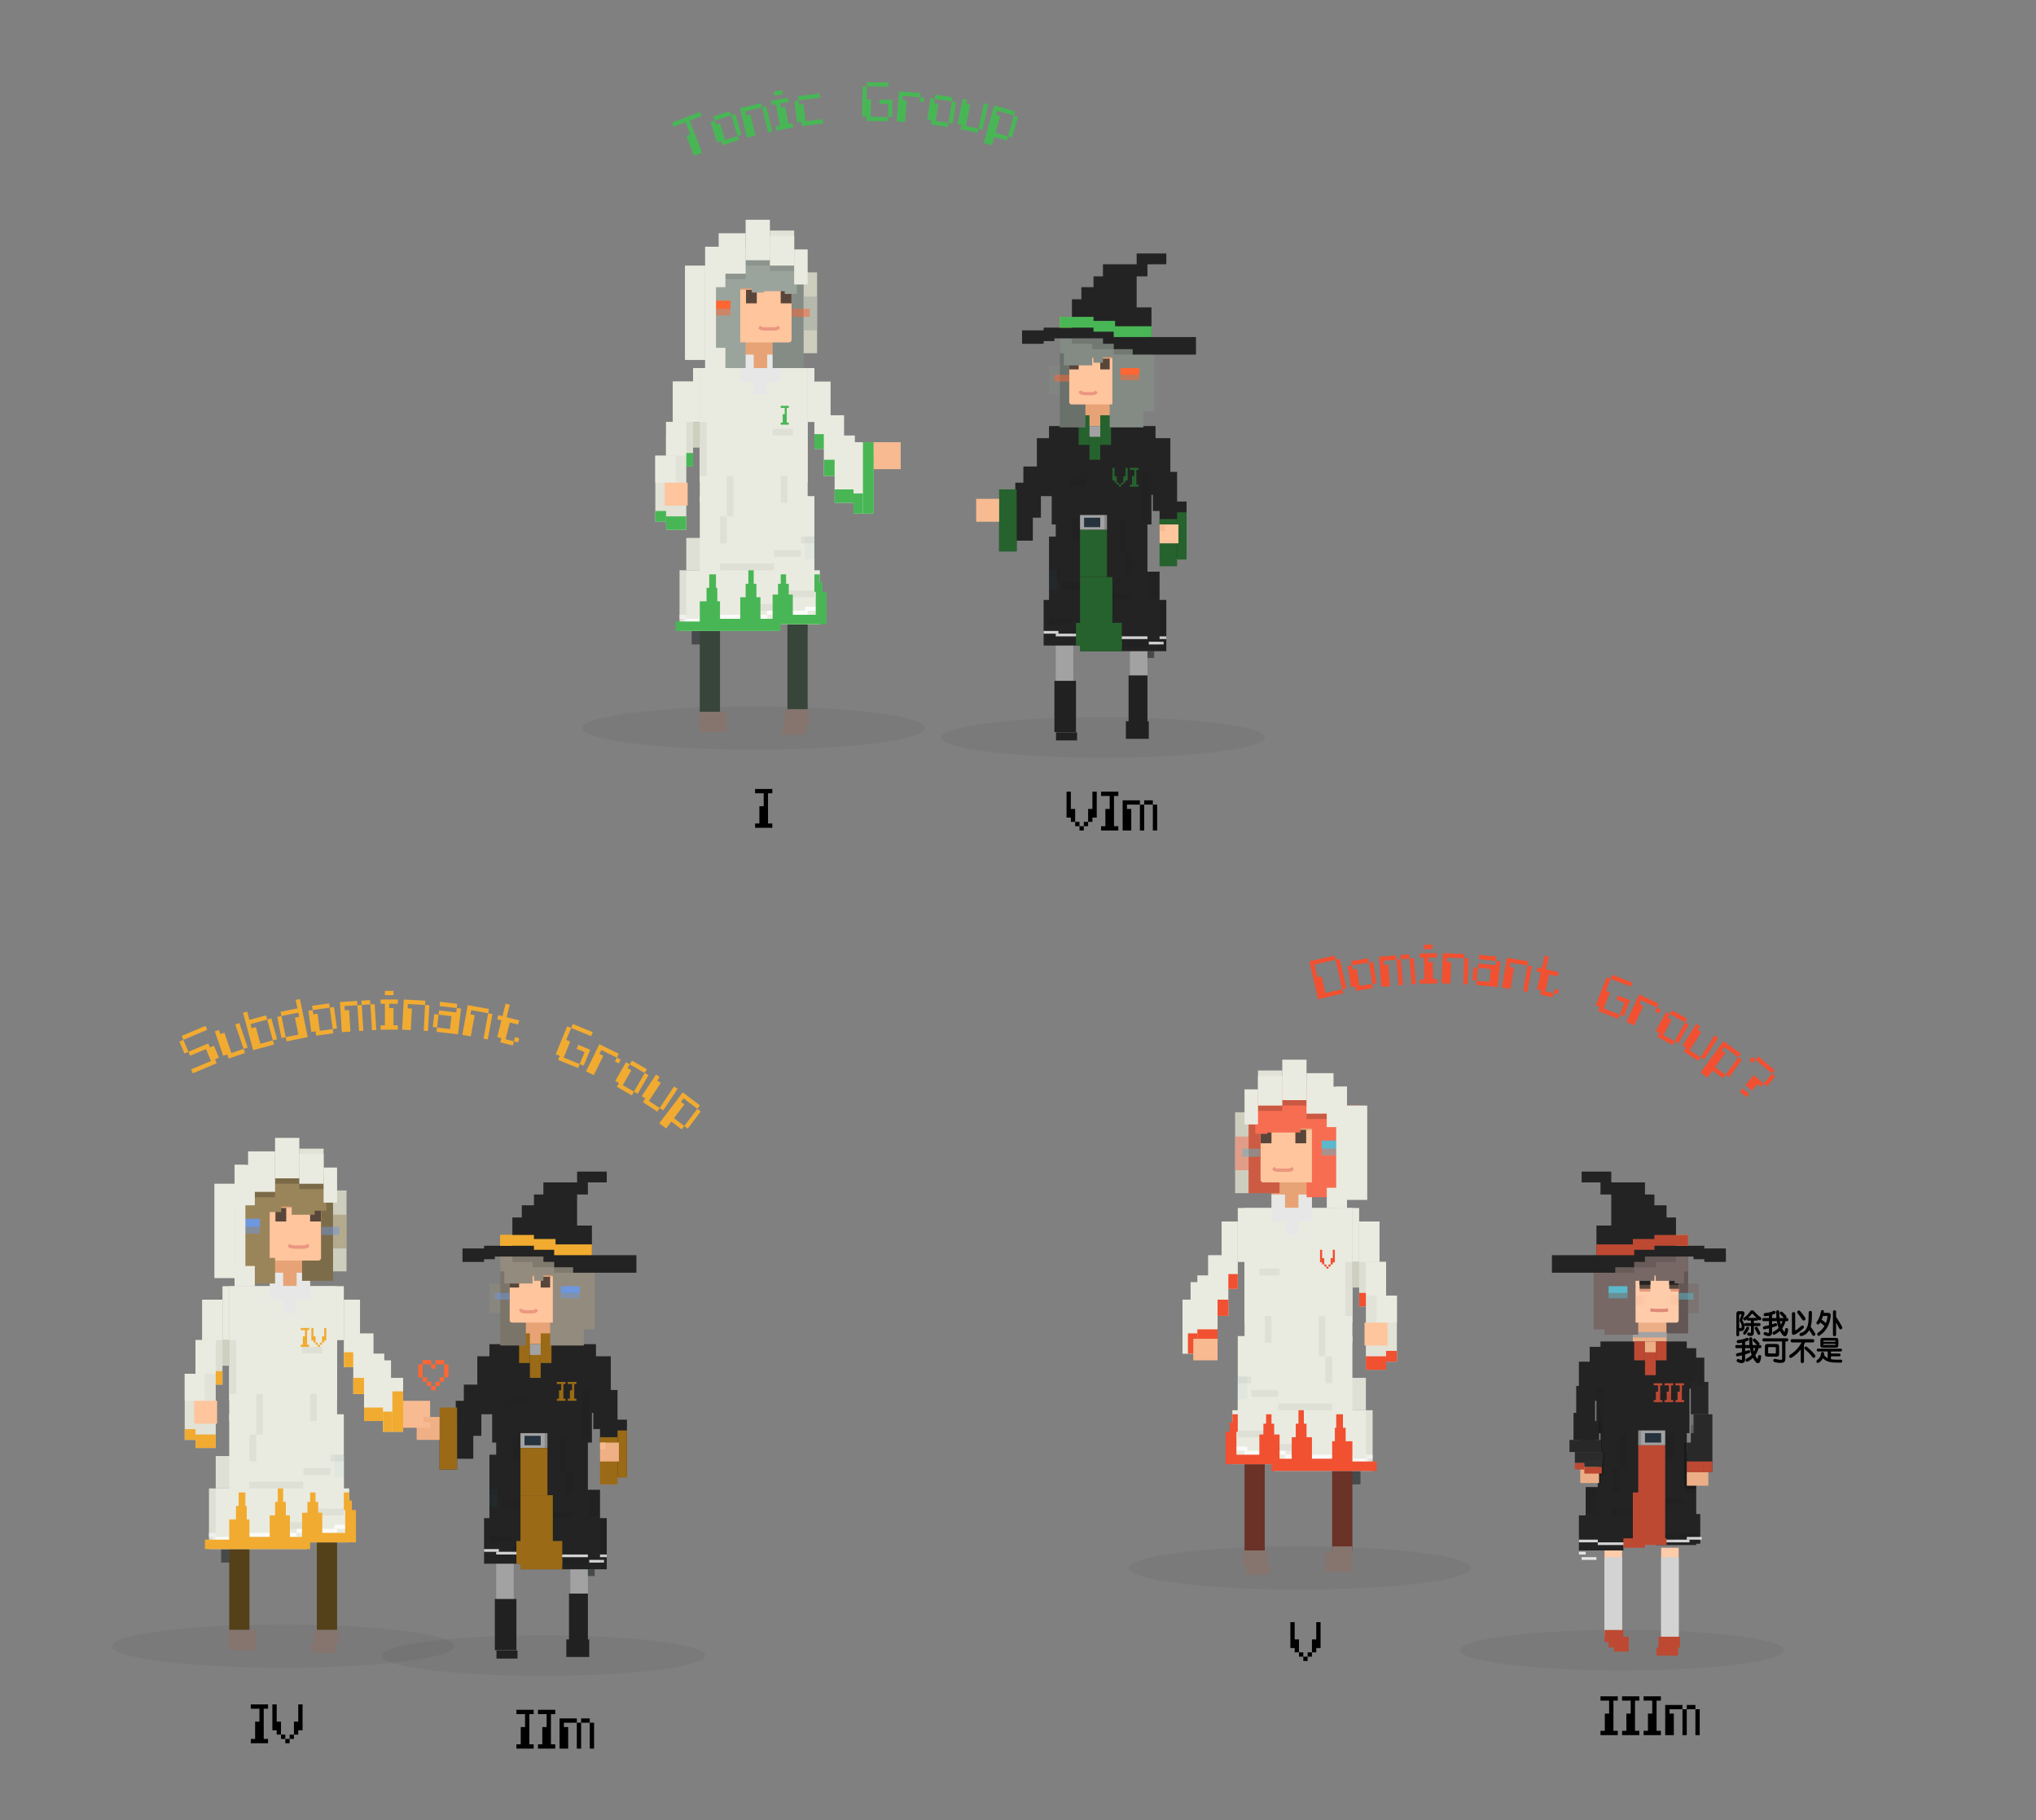 <?xml version="1.0" encoding="UTF-8" standalone="no"?><!DOCTYPE svg PUBLIC "-//W3C//DTD SVG 1.1//EN" "http://www.w3.org/Graphics/SVG/1.1/DTD/svg11.dtd"><svg width="1510.0px" height="1350.0px" viewBox="0 0 1510 1350" version="1.1" xmlns="http://www.w3.org/2000/svg" xmlns:xlink="http://www.w3.org/1999/xlink" xml:space="preserve" xmlns:serif="http://www.serif.com/" style="fill-rule:evenodd;clip-rule:evenodd;"><rect x="0" y="0" width="1510" height="1350" fill="#808080" stroke="none"/><g id="c1-tds-grouping-intimacy"><path id="TonicGroup" d="M520.706,113.293l-9.242,-23.874l8.952,-3.466l-1.155,-2.984l-20.889,8.087l1.155,2.984l8.952,-3.466l3.466,8.953l-2.984,1.155l5.776,14.921l5.969,-2.31Zm26.28,-12.412l-9.17,2.839l-3.786,-12.227l-3.057,0.946l-0.946,-3.057l12.227,-3.785l4.732,15.284Zm0,-0l3.057,-0.946l-4.732,-15.285l-3.057,0.947l-0.946,-3.057l-12.227,3.785l0.946,3.057l-3.057,0.947l4.732,15.284l3.057,-0.946l0.946,3.056l12.228,-3.785l-0.947,-3.057Zm18.129,-21.24l4.484,18.669l3.112,-0.748l-4.485,-18.669l-3.111,0.748Zm-0,-0l-0.748,-3.112l-15.557,3.737l5.232,21.781l6.223,-1.495l-3.737,-15.558l-3.112,0.748l-0.747,-3.112l12.446,-2.989Zm15.544,-9.732l-0.575,-3.148l-6.296,1.149l0.575,3.148l6.296,-1.149Zm7.746,24.609l-0.575,-3.148l-3.148,0.575l-2.299,-12.592l-3.148,0.575l-0.575,-3.148l6.296,-1.15l-0.575,-3.148l-12.591,2.299l0.574,3.148l3.148,-0.575l2.874,15.74l-3.148,0.575l0.575,3.148l12.592,-2.299Zm3.91,-20.024l15.874,-2.005l-0.401,-3.175l-15.874,2.006l0.401,3.174Zm0,0l-3.174,0.401l2.005,15.874l3.174,-0.401l0.401,3.175l15.874,-2.005l-0.401,-3.175l-12.699,1.604l-1.604,-12.699l-3.175,0.401l-0.401,-3.175Zm50.583,-10.378l15.998,0.233l0.047,-3.2l-15.999,-0.232l-0.046,3.199Zm15.672,22.631l3.2,0.046l0.186,-12.798l-9.599,-0.14l-0.047,3.2l6.4,0.093l-0.14,9.599Zm-15.672,-22.631l-3.2,-0.046l-0.326,22.398l3.2,0.046l-0.047,3.2l15.999,0.232l0.046,-3.199l-12.798,-0.186l0.186,-12.799l-3.2,-0.047l0.14,-9.599Zm39.535,8.103l-0.263,3.19l3.19,0.263l0.263,-3.19l-3.19,-0.263Zm0,0l0.263,-3.189l-15.946,-1.314l-1.84,22.324l6.378,0.526l1.315,-15.946l-3.189,-0.263l0.263,-3.189l12.756,1.051Zm21.089,18.825l-9.498,-1.398l1.864,-12.663l-3.166,-0.466l0.466,-3.166l12.663,1.863l-2.329,15.83Zm-0,-0l3.166,0.466l2.329,-15.83l-3.166,-0.466l0.466,-3.165l-12.663,-1.864l-0.466,3.166l-3.166,-0.466l-2.33,15.829l3.166,0.466l-0.466,3.166l12.664,1.864l0.466,-3.166Zm22.188,4.312l3.129,0.668l4.01,-18.777l-3.129,-0.668l-4.01,18.777Zm-0.668,3.129l0.668,-3.129l-9.388,-2.005l3.341,-15.648l-3.129,-0.668l0.668,-3.129l-3.129,-0.669l-4.01,18.777l3.129,0.668l-0.668,3.13l12.518,2.673Zm22.512,2.595l-9.24,-2.605l3.474,-12.32l-3.08,-0.868l0.869,-3.08l12.319,3.474l-4.342,15.399Zm0,0l3.08,0.869l4.342,-15.4l-3.08,-0.868l0.869,-3.08l-15.4,-4.342l-7.816,27.719l6.16,1.737l1.737,-6.16l9.24,2.605l0.868,-3.08Z" style="fill:#49b656;fill-rule:nonzero;"/><path id="DominantGroup-" serif:id="DominantGroup?" d="M995.48,733.727l-12.479,2.845l-2.845,-12.48l-3.12,0.712l-2.134,-9.36l15.6,-3.556l4.978,21.839Zm0.001,0l3.12,-0.711l-4.979,-21.84l-3.12,0.712l-0.711,-3.12l-18.72,4.267l6.401,28.08l18.72,-4.268l-0.711,-3.12Zm22.255,-3.932l-9.485,1.483l-1.977,-12.646l-3.161,0.494l-0.495,-3.162l12.647,-1.976l2.471,15.807Zm-0,0.001l3.161,-0.494l-2.47,-15.809l-3.162,0.495l-0.494,-3.162l-12.647,1.977l0.494,3.161l-3.161,0.495l2.471,15.808l3.161,-0.495l0.495,3.162l12.646,-1.977l-0.494,-3.161Zm27.574,-18.782l1.559,19.137l3.19,-0.26l-1.56,-19.137l-3.189,0.26Zm-9.569,0.78l-0.26,-3.189l-12.757,1.04l1.82,22.326l6.378,-0.52l-1.3,-15.947l-3.189,0.26l-0.26,-3.19l9.568,-0.78Zm3.19,-0.26l-3.19,0.26l1.56,19.137l3.19,-0.26l-1.56,-19.137Zm6.379,-0.52l-0.26,-3.189l-6.379,0.52l0.26,3.189l6.379,-0.52Zm17.089,-7.141l-0.054,-3.2l-6.399,0.108l0.054,3.2l6.399,-0.108Zm3.633,25.542l-0.054,-3.2l-3.2,0.054l-0.216,-12.798l-3.2,0.054l-0.054,-3.199l6.399,-0.108l-0.054,-3.2l-12.798,0.217l0.054,3.199l3.199,-0.054l0.271,15.998l-3.199,0.054l0.054,3.199l12.798,-0.216Zm19.921,-18.631l-0.732,19.186l3.198,0.122l0.732,-19.186l-3.198,-0.122Zm-0,-0l0.122,-3.198l-15.989,-0.609l-0.853,22.383l6.395,0.244l0.61,-15.988l-3.198,-0.122l0.122,-3.198l12.791,0.488Zm23.543,1.956l0.325,-3.184l-12.733,-1.301l-0.326,3.183l12.734,1.302Zm-4.81,15.591l-9.551,-0.976l0.977,-9.55l9.55,0.976l-0.976,9.55Zm4.81,-15.591l-0.325,3.183l-12.734,-1.301l-0.325,3.183l-3.184,-0.325l-0.976,9.55l3.183,0.325l-0.325,3.184l15.917,1.627l1.952,-19.101l-3.183,-0.325Zm23.334,3.439l-3.154,18.939l3.157,0.525l3.154,-18.939l-3.157,-0.525Zm0,-0l0.526,-3.157l-15.782,-2.628l-3.68,22.095l6.313,1.052l2.628,-15.783l-3.156,-0.526l0.525,-3.156l12.626,2.103Zm18.745,23.605l0.723,-3.117l-6.235,-1.447l2.893,-12.468l6.235,1.446l0.723,-3.117l-9.352,-2.17l2.17,-9.351l-3.117,-0.724l-2.17,9.352l-3.117,-0.723l-0.723,3.117l3.117,0.723l-2.893,12.469l3.117,0.723l-0.723,3.117l9.352,2.17Zm0.723,-3.117l3.117,0.723l0.723,-3.117l-3.117,-0.723l-0.723,3.117Zm42.216,-10.685l14.92,5.778l1.156,-2.984l-14.921,-5.778l-1.155,2.984Zm6.831,26.667l2.984,1.155l4.622,-11.936l-8.952,-3.467l-1.155,2.984l5.968,2.312l-3.467,8.952Zm-6.831,-26.667l-2.984,-1.155l-8.089,20.888l2.984,1.156l-1.156,2.984l14.92,5.778l1.156,-2.984l-11.936,-4.623l4.622,-11.936l-2.984,-1.155l3.467,-8.953Zm34.276,21.369l-1.359,2.897l2.897,1.359l1.359,-2.898l-2.897,-1.358Zm-0,-0l1.358,-2.897l-14.486,-6.794l-9.51,20.281l5.794,2.718l6.793,-14.487l-2.897,-1.358l1.359,-2.898l11.589,5.435Zm13.205,25.009l-8.411,-4.627l6.17,-11.214l-2.804,-1.543l1.543,-2.803l11.215,6.17l-7.713,14.017Zm-0,0.001l2.804,1.543l7.712,-14.019l-2.803,-1.542l1.542,-2.804l-11.215,-6.17l-1.542,2.804l-2.804,-1.543l-7.712,14.018l2.803,1.543l-1.542,2.804l11.214,6.17l1.543,-2.804Zm19.273,11.787l2.698,1.72l10.319,-16.191l-2.698,-1.72l-10.319,16.191Zm-1.72,2.698l1.72,-2.698l-8.096,-5.16l8.599,-13.492l-2.698,-1.72l1.72,-2.699l-2.699,-1.72l-10.319,16.192l2.698,1.719l-1.719,2.699l10.794,6.879Zm20.198,10.307l-7.747,-5.669l7.559,-10.329l-2.582,-1.89l1.89,-2.583l10.329,7.56l-9.449,12.911Zm-0,0.001l2.582,1.889l9.45,-12.911l-2.583,-1.89l1.89,-2.582l-12.911,-9.45l-17.009,23.241l5.164,3.78l3.78,-5.165l7.747,5.67l1.89,-2.582Zm22.21,-11.157l-2.446,-2.063l-2.063,2.447l2.446,2.062l2.063,-2.446Zm-6.716,27.822l2.062,-2.446l-4.892,-4.126l-2.063,2.447l4.893,4.125Zm12.76,-10.169l-7.339,-6.188l-6.189,7.339l4.893,4.125l4.126,-4.892l2.446,2.062l2.063,-2.446Zm6.188,-7.339l-6.188,7.339l2.446,2.063l6.189,-7.34l-2.447,-2.062Zm-12.232,-10.314l12.232,10.314l2.063,-2.447l-12.232,-10.314l-2.063,2.447Z" style="fill:#f15031;fill-rule:nonzero;"/><path id="SubdominantGroup" d="M136.012,771.297l17.694,-7.453l-1.242,-2.949l-17.695,7.453l1.243,2.949Zm3.726,8.847l1.242,2.949l11.797,-4.969l3.726,8.848l-14.745,6.21l1.242,2.95l17.694,-7.454l-1.242,-2.949l2.949,-1.242l-3.726,-8.847l-2.949,1.242l-1.243,-2.949l-14.745,6.211Zm-3.726,-8.847l-2.949,1.242l3.726,8.847l2.949,-1.242l-3.726,-8.847Zm44.675,6.696l3.027,-1.036l-6.214,-18.167l-3.027,1.036l6.214,18.167Zm1.035,3.028l-1.035,-3.028l-9.084,3.107l-5.178,-15.139l-3.028,1.036l-1.036,-3.028l-3.027,1.036l6.214,18.166l3.028,-1.036l1.035,3.028l12.111,-4.142Zm20.649,-9.348l-9.264,2.515l-3.353,-12.353l-3.089,0.838l-0.838,-3.088l12.353,-3.353l4.191,15.441Zm0.001,-0l3.088,-0.838l-4.192,-15.442l-3.088,0.839l-0.838,-3.089l-12.353,3.354l-1.677,-6.177l-3.088,0.838l7.545,27.795l15.441,-4.192l-0.838,-3.088Zm25.834,-2.417l-5.74,-28.222l-3.136,0.637l1.276,6.272l-12.543,2.551l0.637,3.136l-3.135,0.638l3.189,15.679l3.136,-0.638l0.637,3.136l15.679,-3.189Zm-6.909,-1.86l-9.407,1.913l-3.19,-15.679l12.544,-2.551l0.637,3.136l-3.135,0.637l2.551,12.544Zm25.444,-4.121l-9.51,1.306l-1.741,-12.681l-3.17,0.435l-0.435,-3.17l12.681,-1.741l2.175,15.851Zm0.001,0l3.17,-0.435l-2.176,-15.851l-3.17,0.435l-0.435,-3.17l-12.681,1.741l0.435,3.17l-3.17,0.435l2.176,15.851l3.17,-0.435l0.435,3.17l12.681,-1.74l-0.435,-3.171Zm27.92,-18.287l1.22,19.162l3.194,-0.204l-1.22,-19.161l-3.194,0.203Zm-9.581,0.61l-0.203,-3.193l-12.774,0.813l1.423,22.355l6.388,-0.407l-1.017,-15.967l-3.194,0.203l-0.203,-3.193l9.58,-0.611Zm3.194,-0.203l-3.194,0.203l1.221,19.162l3.193,-0.204l-1.22,-19.161Zm6.387,-0.407l-0.203,-3.193l-6.387,0.407l0.203,3.193l6.387,-0.407Zm17.185,-6.851l-0.002,-3.2l-6.4,0.004l0.002,3.2l6.4,-0.004Zm3.214,25.599l-0.002,-3.2l-3.2,0.001l-0.007,-12.8l-3.2,0.002l-0.002,-3.2l6.4,-0.003l-0.001,-3.2l-12.8,0.007l0.001,3.2l3.2,-0.002l0.009,16l-3.2,0.002l0.002,3.2l12.8,-0.007Zm20.191,-18.32l-1.025,19.172l3.195,0.171l1.026,-19.172l-3.196,-0.171Zm0,-0l0.171,-3.196l-15.977,-0.854l-1.196,22.368l6.39,0.342l0.855,-15.977l-3.196,-0.171l0.171,-3.196l12.782,0.684Zm23.495,2.314l0.373,-3.178l-12.712,-1.495l-0.374,3.178l12.713,1.495Zm-5.046,15.517l-9.535,-1.121l1.121,-9.534l9.534,1.12l-1.12,9.535Zm5.046,-15.517l-0.374,3.178l-12.712,-1.494l-0.374,3.178l-3.178,-0.374l-1.121,9.534l3.178,0.374l-0.373,3.178l15.89,1.868l2.242,-19.069l-3.178,-0.373Zm23.312,3.813l-3.459,18.886l3.148,0.577l3.459,-18.886l-3.148,-0.577Zm0,0l0.577,-3.147l-15.739,-2.883l-4.035,22.034l6.295,1.153l2.883,-15.738l-3.148,-0.577l0.577,-3.148l12.59,2.306Zm18.345,23.926l0.777,-3.104l-6.208,-1.556l3.111,-12.416l6.208,1.556l0.778,-3.104l-9.312,-2.334l2.333,-9.312l-3.104,-0.778l-2.333,9.313l-3.104,-0.778l-0.778,3.104l3.104,0.778l-3.111,12.416l3.104,0.778l-0.778,3.104l9.313,2.333Zm0.777,-3.104l3.104,0.778l0.778,-3.104l-3.104,-0.778l-0.778,3.104Zm42.419,-9.904l14.809,6.058l1.211,-2.962l-14.808,-6.058l-1.212,2.962Zm6.327,26.79l2.962,1.212l4.847,-11.847l-8.886,-3.635l-1.211,2.961l5.923,2.424l-3.635,8.885Zm-6.327,-26.79l-2.962,-1.212l-8.481,20.732l2.962,1.212l-1.212,2.962l14.809,6.058l1.211,-2.962l-11.847,-4.847l4.847,-11.847l-2.962,-1.211l3.635,-8.885Zm33.877,22.012l-1.413,2.872l2.871,1.412l1.413,-2.871l-2.871,-1.413Zm-0,0l1.412,-2.871l-14.356,-7.064l-9.889,20.099l5.742,2.826l7.064,-14.357l-2.871,-1.412l1.413,-2.872l11.485,5.651Zm12.719,25.24l-8.325,-4.781l6.376,-11.1l-2.775,-1.593l1.594,-2.775l11.099,6.375l-7.969,13.874Zm-0,0l2.775,1.594l7.969,-13.874l-2.775,-1.594l1.594,-2.775l-11.099,-6.375l-1.594,2.775l-2.775,-1.594l-7.969,13.874l2.775,1.594l-1.594,2.775l11.099,6.375l1.594,-2.775Zm19.065,12.139l2.667,1.768l10.609,-16.003l-2.668,-1.768l-10.608,16.003Zm-1.768,2.668l1.768,-2.668l-8.002,-5.304l8.841,-13.336l-2.668,-1.768l1.769,-2.667l-2.668,-1.768l-10.608,16.003l2.667,1.768l-1.768,2.667l10.669,7.073Zm20.015,10.661l-7.646,-5.803l7.739,-10.196l-2.549,-1.934l1.934,-2.549l10.196,7.738l-9.674,12.744Zm0.001,0.001l2.549,1.935l9.673,-12.745l-2.549,-1.935l1.935,-2.548l-12.745,-9.674l-17.412,22.941l5.098,3.869l3.869,-5.098l7.647,5.804l1.935,-2.549Z" style="fill:#f1ab31;fill-rule:nonzero;"/><g id="Group-4"><ellipse id="Oval" cx="559" cy="540" rx="127" ry="16" style="fill:#0a0a0a;fill-opacity:0.05;"/><rect id="Rectangle" x="513" y="468" width="10" height="10" style="fill:#0e1517;fill-opacity:0.5;"/><rect id="Rectangle1" serif:id="Rectangle" x="519" y="453" width="15" height="75" style="fill:#38453a;"/><rect id="Rectangle2" serif:id="Rectangle" x="584" y="453" width="15" height="75" style="fill:#38453a;"/><rect id="Rectangle3" serif:id="Rectangle" x="582" y="526" width="18" height="12" style="fill:#85756e;"/><rect id="Rectangle4" serif:id="Rectangle" x="580" y="538" width="18" height="7" style="fill:#85756e;"/><rect id="Rectangle5" serif:id="Rectangle" x="519" y="528" width="20" height="15" style="fill:#85756e;"/><g id="スカート"><rect id="Rectangle6" serif:id="Rectangle" x="519" y="368" width="85" height="70" style="fill:#eaebe0;"/></g><g id="スカート1"><rect id="Rectangle7" serif:id="Rectangle" x="509" y="399" width="95" height="24" style="fill:#eaebe0;"/></g><g id="スカート2"><path id="Path" d="M608,423l-104,0l0,45l72.8,0l0,-4.945l31.2,-0l0,-40.055Z" style="fill:#eaebe0;"/></g><g id="ワンピース"><rect id="Rectangle8" serif:id="Rectangle" x="519" y="273" width="80" height="100" style="fill:#eaebe0;"/></g><g id="ワンピース1"><rect id="Rectangle9" serif:id="Rectangle" x="519" y="273" width="80" height="85" style="fill:#eaebe0;"/></g><rect id="Rectangle10" serif:id="Rectangle" x="519" y="458" width="35" height="5" style="fill-opacity:0.05;"/><rect id="Rectangle11" serif:id="Rectangle" x="594" y="398" width="10" height="5" style="fill-opacity:0.05;"/><rect id="Rectangle12" serif:id="Rectangle" x="584" y="438" width="20" height="5" style="fill-opacity:0.05;"/><rect id="Rectangle13" serif:id="Rectangle" x="597" y="450" width="13" height="3" style="fill:#fff;fill-opacity:0.8;"/><rect id="Rectangle14" serif:id="Rectangle" x="569" y="453" width="30" height="3" style="fill:#fff;fill-opacity:0.8;"/><rect id="Rectangle15" serif:id="Rectangle" x="519" y="456" width="50" height="3" style="fill:#fff;fill-opacity:0.8;"/><rect id="Rectangle16" serif:id="Rectangle" x="507" y="459" width="12" height="3" style="fill:#fff;fill-opacity:0.8;"/><rect id="Rectangle17" serif:id="Rectangle" x="504" y="456" width="5" height="3" style="fill:#fff;fill-opacity:0.8;"/><rect id="Rectangle18" serif:id="Rectangle" x="574" y="408" width="20" height="5" style="fill-opacity:0.05;"/><rect id="Rectangle19" serif:id="Rectangle" x="573" y="318" width="15" height="5" style="fill-opacity:0.05;"/><rect id="Rectangle20" serif:id="Rectangle" x="579" y="353" width="5" height="20" style="fill-opacity:0.05;"/><rect id="Rectangle21" serif:id="Rectangle" x="534" y="383" width="5" height="20" style="fill-opacity:0.05;"/><rect id="Rectangle22" serif:id="Rectangle" x="539" y="353" width="5" height="30" style="fill-opacity:0.05;"/><rect id="Rectangle23" serif:id="Rectangle" x="554" y="448" width="30" height="5" style="fill-opacity:0.05;"/><rect id="Rectangle24" serif:id="Rectangle" x="534" y="418" width="40" height="5" style="fill-opacity:0.05;"/><rect id="Rectangle25" serif:id="Rectangle" x="509" y="399" width="10" height="24" style="fill-opacity:0.05;"/><rect id="Rectangle26" serif:id="Rectangle" x="504" y="423" width="5" height="45" style="fill-opacity:0.05;"/><rect id="Rectangle27" serif:id="Rectangle" x="597" y="398" width="9" height="17" style="fill:#2999c1;fill-opacity:0.05;"/><path id="I" d="M585,315l-0,-1.556l-1.5,0l-0,-10.888l1.5,-0l-0,-1.556l-6,-0l-0,1.556l3,-0l-0,4.666l-1.5,0l-0,6.222l-1.5,0l-0,1.556l6,0Z" style="fill:#49b656;fill-rule:nonzero;"/><g id="腕"><rect id="Rectangle28" serif:id="Rectangle" x="509" y="313" width="10" height="19" style="fill:#cfcfbf;"/></g><g id="腕1"><rect id="Rectangle29" serif:id="Rectangle" x="499" y="283" width="15" height="63" style="fill:#ddded2;"/></g><g id="腕2"><rect id="Rectangle30" serif:id="Rectangle" x="499" y="283" width="15" height="30" style="fill:#eaebe0;"/></g><g id="腕3"><rect id="Rectangle31" serif:id="Rectangle" x="514" y="273" width="5" height="40" style="fill:#eaebe0;"/></g><g id="腕4"><rect id="Rectangle32" serif:id="Rectangle" x="599" y="273" width="5" height="40" style="fill:#eaebe0;"/></g><g id="腕5"><rect id="Rectangle33" serif:id="Rectangle" x="494" y="323" width="15" height="15" style="fill:#eaebe0;"/></g><g id="腕6"><rect id="Rectangle34" serif:id="Rectangle" x="494" y="313" width="15" height="80" style="fill:#e2e3d8;"/></g><g id="腕7"><rect id="Rectangle35" serif:id="Rectangle" x="494" y="313" width="15" height="25" style="fill:#eaebe0;"/></g><g id="腕8"><rect id="Rectangle36" serif:id="Rectangle" x="486" y="338" width="15" height="49" style="fill:#e2e2d6;"/></g><g id="腕9"><rect id="Rectangle37" serif:id="Rectangle" x="486" y="338" width="15" height="20" style="fill:#eaebe0;"/></g><g id="腕10"><rect id="Rectangle38" serif:id="Rectangle" x="604" y="283" width="12" height="50" style="fill:#eaebe0;"/></g><g id="腕11"><rect id="Rectangle39" serif:id="Rectangle" x="611" y="308" width="15" height="45" style="fill:#eaebe0;"/></g><g id="腕12"><rect id="Rectangle40" serif:id="Rectangle" x="619" y="323" width="15" height="50" style="fill:#eaebe0;"/></g><g id="腕13"><rect id="Rectangle41" serif:id="Rectangle" x="629" y="328" width="20" height="15" style="fill:#eaebe0;"/></g><g id="腕14"><rect id="Rectangle42" serif:id="Rectangle" x="633" y="341" width="15" height="40" style="fill:#eaebe0;"/></g><rect id="Rectangle43" serif:id="Rectangle" x="519.222" y="313" width="5" height="40" style="fill-opacity:0.05;"/><path id="カラー" d="M501,468.001l-0,-7.001l18,0l-0,-15l5,-0l-0,-10l2,-0l-0,-10l5,-0l-0,10l1,-0l0,10l2,-0l0,13l15,-0l0,-16l4,-0l0,-10l2,-0l0,-10l4,-0l0,10l2,-0l0,10l3,-0l0,16l9,-0l0,-18l4,-0l0,-8l2,0l0,-7l4,0l0,7l2,-0l0,8l3,-0l0,15l17,0l0,-17l8,0l0,24l-34,-0l0,5l-78,0Zm107,-42l0,5.999l2,0l0,7l-6,0l0,-12.999l4,-0Z" style="fill:#49b656;"/><rect id="カラー1" serif:id="カラー" x="640" y="328.001" width="8" height="53" style="fill:#49b656;"/><rect id="カラー2" serif:id="カラー" x="633" y="366" width="7" height="15" style="fill:#49b656;"/><rect id="カラー3" serif:id="カラー" x="619" y="363" width="14" height="10" style="fill:#49b656;"/><rect id="カラー4" serif:id="カラー" x="611" y="341" width="8" height="12" style="fill:#49b656;"/><rect id="カラー5" serif:id="カラー" x="604" y="322" width="7" height="11" style="fill:#49b656;"/><rect id="カラー6" serif:id="カラー" x="494" y="383" width="15" height="10" style="fill:#49b656;"/><rect id="カラー7" serif:id="カラー" x="486" y="379" width="8" height="8" style="fill:#49b656;"/><rect id="カラー8" serif:id="カラー" x="509" y="336" width="5" height="10" style="fill:#49b656;"/><rect id="Rectangle44" serif:id="Rectangle" x="549" y="211" width="30" height="62" style="fill:#e7a376;"/><rect id="Rectangle45" serif:id="Rectangle" x="549" y="263" width="10" height="20" style="fill:#e7e7e7;"/><rect id="Rectangle46" serif:id="Rectangle" x="569" y="263" width="10" height="20" style="fill:#e7e7e7;"/><rect id="Rectangle47" serif:id="Rectangle" x="559" y="273" width="10" height="20" style="fill:#e7e7e7;"/><rect id="Rectangle48" serif:id="Rectangle" x="559" y="273" width="10" height="10" style="fill:#e7e7e7;"/><rect id="Rectangle49" serif:id="Rectangle" x="493" y="358" width="17" height="17" style="fill:#ffc59d;"/><rect id="Rectangle50" serif:id="Rectangle" x="648" y="328" width="20" height="20" style="fill:#f8ba91;"/><g id="髪"><rect id="path-1" x="573.035" y="192" width="23" height="81" style="fill:#9ba49c;"/><rect id="path-11" serif:id="path-1" x="573.035" y="192" width="23" height="81" style="fill-opacity:0.15;"/></g><path id="Path1" serif:id="Path" d="M536.095,215l51,0l-0,37.05c-0,1.072 -0.875,1.95 -1.953,1.95l-49.047,0l-0,-39Z" style="fill:#ffc59d;"/><rect id="Rectangle51" serif:id="Rectangle" x="553.281" y="215" width="8" height="10" style="fill:#131010;fill-opacity:0.7;"/><rect id="Rectangle52" serif:id="Rectangle" x="579" y="215" width="8" height="10" style="fill:#131010;fill-opacity:0.7;"/><rect id="Rectangle53" serif:id="Rectangle" x="596" y="202" width="10" height="60" style="fill:#d5d6c4;fill-opacity:0.9;"/><rect id="髪1" serif:id="髪" x="596" y="220" width="10" height="25" style="fill:#9ba49c;fill-opacity:0.49;"/><path id="髪2" serif:id="髪" d="M580.601,184l-0.001,6l15.804,0l0,21l-5.404,0l0,7l-9,0l0,-2l-15.459,0l0,1l-9,0l-0,-3l-8.541,0l0,40l4,0l0,19l-30,0l-0,-11l-10,0l-0,-65l22.6,0l0.001,-13l45,0Z" style="fill:#9ba49c;"/><rect id="Rectangle54" serif:id="Rectangle" x="553" y="193" width="18" height="4" style="fill-opacity:0.1;"/><rect id="Rectangle55" serif:id="Rectangle" x="571" y="197" width="18" height="4" style="fill-opacity:0.1;"/><rect id="Rectangle56" serif:id="Rectangle" x="538" y="203" width="15" height="4" style="fill-opacity:0.1;"/><rect id="Rectangle57" serif:id="Rectangle" x="571" y="171" width="18" height="20" style="fill:#e2e2d6;"/><rect id="Rectangle58" serif:id="Rectangle" x="524.775" y="223" width="17" height="6" style="fill:#f63;"/><rect id="Rectangle59" serif:id="Rectangle" x="524.775" y="228" width="17" height="6" style="fill:#f63;fill-opacity:0.5;"/><rect id="Rectangle60" serif:id="Rectangle" x="587.602" y="229" width="13" height="6" style="fill:#f63;fill-opacity:0.5;"/><rect id="Rectangle61" serif:id="Rectangle" x="523" y="183" width="15" height="30" style="fill:#eaebe0;"/><rect id="Rectangle62" serif:id="Rectangle" x="533" y="173" width="20" height="30" style="fill:#eaebe0;"/><rect id="Rectangle63" serif:id="Rectangle" x="553" y="163" width="18" height="30" style="fill:#eaebe0;"/><rect id="Rectangle64" serif:id="Rectangle" x="571" y="175" width="18" height="22" style="fill:#eaebe0;"/><rect id="Rectangle65" serif:id="Rectangle" x="589" y="185" width="10" height="26" style="fill:#eaebe0;"/><rect id="Rectangle66" serif:id="Rectangle" x="523" y="258" width="15" height="15" style="fill:#eaebe0;"/><rect id="Rectangle67" serif:id="Rectangle" x="523" y="183" width="8" height="90" style="fill:#eaebe0;"/><rect id="Rectangle68" serif:id="Rectangle" x="508" y="197" width="15" height="70" style="fill:#eaebe0;"/><path id="Path2" serif:id="Path" d="M562.945,242.636c2.413,1.363 1.204,1.327 8.336,1.363c5.506,0.03 4.974,-0.302 6.53,-1.603" style="fill:none;stroke:#e38474;stroke-opacity:0.7;stroke-width:2.5px;"/><rect id="Rectangle69" serif:id="Rectangle" x="648" y="328" width="9" height="5" style="fill:#f8ba91;"/></g><g id="Group-5"><ellipse id="Oval1" serif:id="Oval" cx="818" cy="547" rx="120" ry="15" style="fill:#0a0a0a;fill-opacity:0.05;"/><rect id="Rectangle70" serif:id="Rectangle" x="848" y="483" width="8" height="5" style="fill:#0e1517;fill-opacity:0.5;"/><rect id="Rectangle71" serif:id="Rectangle" x="838" y="470" width="13" height="31" style="fill:#a2a2a2;"/><rect id="Rectangle72" serif:id="Rectangle" x="783" y="470" width="13" height="65" style="fill:#a2a2a2;"/><rect id="Rectangle73" serif:id="Rectangle" x="782" y="505" width="16" height="38" style="fill:#212121;"/><rect id="Rectangle74" serif:id="Rectangle" x="783.2" y="543.2" width="15.6" height="6" style="fill:#212121;"/><rect id="Rectangle75" serif:id="Rectangle" x="835" y="535" width="17" height="13" style="fill:#212121;"/><rect id="Rectangle76" serif:id="Rectangle" x="837" y="501" width="14" height="38" style="fill:#212121;"/><path id="Combined-Shape" d="M880,414l-13,0l0,-21l-7,0l0,-14l-5,0l0,-12l-1,0l0,22l-3.001,0l0,9l0.001,0l0,26l9,0l0,21l5,0l0,38l-63.7,0l0,-4.176l-27.3,0l0,-33.824l4,0l0,-47l4.999,0l0,-9l-2.999,0l0,-21l-8,0l0,16l-6,0l0,17l-13,0l0,-43l6,0l0,-12l10,0l0,-21l9,0l0,-9l79,0l0,9l11,0l0,25l5,0l0,22l7,0l0,42Z" style="fill:#232323;"/><path id="VIm" d="M833.095,357.889l1.619,-0l0,-1.556l1.619,0l0,-9.333l-1.619,0l0,6.222l-1.619,0l0,4.667Zm-4.857,-0l0,-4.667l-1.619,0l0,-6.222l-1.619,0l0,9.333l1.619,0l0,1.556l1.619,-0Zm4.857,-0l-1.619,-0l0,1.555l1.619,0l0,-1.555Zm-3.238,1.555l0,1.556l1.619,0l0,-1.556l-1.619,0Zm-1.619,-1.555l0,1.555l1.619,0l0,-1.555l-1.619,-0Zm16.191,3.111l-0,-1.556l-1.619,0l-0,-10.888l1.619,-0l-0,-1.556l-6.477,-0l0,1.556l3.238,-0l0,4.666l-1.619,0l0,6.222l-1.619,0l0,1.556l6.477,0Z" style="fill:#26622d;fill-rule:nonzero;"/><rect id="Rectangle77" serif:id="Rectangle" x="822" y="475" width="30" height="5" style="fill-opacity:0.05;"/><rect id="Rectangle78" serif:id="Rectangle" x="778" y="423" width="8" height="5" style="fill-opacity:0.05;"/><rect id="Rectangle79" serif:id="Rectangle" x="778" y="458" width="17" height="5" style="fill-opacity:0.05;"/><rect id="Rectangle80" serif:id="Rectangle" x="774" y="468" width="11" height="2" style="fill:#fff;fill-opacity:0.8;"/><rect id="Rectangle81" serif:id="Rectangle" x="783" y="470" width="25" height="2" style="fill:#fff;fill-opacity:0.8;"/><rect id="Rectangle82" serif:id="Rectangle" x="808" y="472" width="43" height="2" style="fill:#fff;fill-opacity:0.8;"/><rect id="Rectangle83" serif:id="Rectangle" x="852" y="476" width="11" height="2" style="fill:#fff;fill-opacity:0.8;"/><rect id="Rectangle84" serif:id="Rectangle" x="860" y="472" width="5" height="2" style="fill:#fff;fill-opacity:0.8;"/><rect id="Rectangle85" serif:id="Rectangle" x="787" y="432" width="17" height="5" style="fill-opacity:0.05;"/><rect id="Rectangle86" serif:id="Rectangle" x="793" y="355" width="13" height="5" style="fill-opacity:0.05;"/><rect id="Rectangle87" serif:id="Rectangle" x="795" y="385" width="5" height="17" style="fill-opacity:0.05;"/><rect id="Rectangle88" serif:id="Rectangle" x="835" y="410" width="5" height="17" style="fill-opacity:0.05;"/><rect id="Rectangle89" serif:id="Rectangle" x="830" y="385" width="5" height="25" style="fill-opacity:0.05;"/><rect id="Rectangle90" serif:id="Rectangle" x="795" y="466" width="25" height="5" style="fill-opacity:0.05;"/><rect id="Rectangle91" serif:id="Rectangle" x="805" y="440" width="35" height="5" style="fill-opacity:0.05;"/><rect id="Rectangle92" serif:id="Rectangle" x="852" y="424" width="8" height="20" style="fill-opacity:0.05;"/><rect id="Rectangle93" serif:id="Rectangle" x="860" y="445" width="5" height="38" style="fill-opacity:0.05;"/><rect id="Rectangle94" serif:id="Rectangle" x="801" y="382" width="20" height="11" style="fill:#a2a2a2;"/><rect id="Rectangle95" serif:id="Rectangle" x="819" y="382" width="2" height="11" style="fill-opacity:0.15;"/><rect id="Rectangle96" serif:id="Rectangle" x="804" y="384" width="12" height="7" style="fill:#26333e;"/><rect id="Rectangle97" serif:id="Rectangle" x="777" y="423" width="7" height="14" style="fill:#2999c1;fill-opacity:0.05;"/><rect id="Rectangle98" serif:id="Rectangle" x="741" y="374" width="13" height="35" style="fill:#26333e;"/><rect id="Rectangle99" serif:id="Rectangle" x="847" y="350" width="5" height="35" style="fill-opacity:0.05;"/><rect id="Rectangle100" serif:id="Rectangle" x="800" y="262" width="25" height="54" style="fill:#e7a376;"/><rect id="カラー9" serif:id="カラー" x="801" y="476" width="31" height="7" style="fill:#26622d;"/><rect id="カラー10" serif:id="カラー" x="798" y="462" width="34" height="17" style="fill:#26622d;"/><rect id="カラー11" serif:id="カラー" x="801" y="428" width="24" height="35" style="fill:#26622d;"/><rect id="カラー12" serif:id="カラー" x="801" y="393" width="20" height="35" style="fill:#26622d;"/><rect id="カラー13" serif:id="カラー" x="741" y="363" width="13" height="46" style="fill:#26622d;"/><rect id="カラー14" serif:id="カラー" x="860" y="385" width="13" height="35" style="fill:#26622d;"/><rect id="カラー15" serif:id="カラー" x="873" y="380" width="7" height="35" style="fill:#26622d;"/><rect id="カラー16" serif:id="カラー" x="816" y="308" width="8" height="22" style="fill:#26622d;"/><rect id="カラー17" serif:id="カラー" x="800" y="308" width="8" height="22" style="fill:#26622d;"/><rect id="カラー18" serif:id="カラー" x="808" y="316" width="8" height="25" style="fill:#26622d;"/><rect id="Rectangle101" serif:id="Rectangle" x="808" y="316" width="8" height="8" style="fill:#a2a2a2;"/><g id="kami"><rect id="path-2" x="786" y="247" width="19" height="70" style="fill:#838b84;"/><rect id="path-21" serif:id="path-2" x="786" y="247" width="19" height="70" style="fill-opacity:0.19;"/></g><rect id="Rectangle102" serif:id="Rectangle" x="860" y="389" width="14" height="14" style="fill:#ffc59d;"/><rect id="Rectangle103" serif:id="Rectangle" x="724" y="370" width="17" height="17" style="fill:#f8ba91;"/><path id="Path3" serif:id="Path" d="M836,266l-43,0l0,32.3c0,0.935 0.737,1.7 1.647,1.7l41.353,0l0,-34Z" style="fill:#ffc59d;"/><rect id="Rectangle104" serif:id="Rectangle" x="816" y="266" width="7" height="8" style="fill:#131010;fill-opacity:0.7;"/><rect id="Rectangle105" serif:id="Rectangle" x="793" y="266" width="7" height="8" style="fill:#131010;fill-opacity:0.7;"/><rect id="kami1" serif:id="kami" x="778" y="271" width="8" height="22" style="fill:#838b84;fill-opacity:0.5;"/><path id="kami2" serif:id="kami" d="M837,240l0,10l19,0l0,55l-8,0l0,12l-25,0l0,-17l2,0l0,-35l-7,0l0,4l-7,0l0,-4l-1,0l0,6l-21,0l0,-9l-3,0l0,-18l13,0l0,-4l38,0Z" style="fill:#838b84;"/><rect id="Rectangle106" serif:id="Rectangle" x="810" y="255" width="16" height="4" style="fill-opacity:0.13;"/><rect id="Rectangle107" serif:id="Rectangle" x="795" y="251" width="23" height="4" style="fill-opacity:0.13;"/><rect id="Rectangle108" serif:id="Rectangle" x="826" y="259" width="14" height="4" style="fill-opacity:0.13;"/><rect id="Rectangle109" serif:id="Rectangle" x="786" y="235" width="13" height="13" style="fill:#f1ab31;"/><rect id="Rectangle110" serif:id="Rectangle" x="831" y="273" width="14" height="5" style="fill:#f63;"/><rect id="Rectangle111" serif:id="Rectangle" x="831" y="277" width="14" height="5" style="fill:#f63;fill-opacity:0.5;"/><rect id="Rectangle112" serif:id="Rectangle" x="782" y="278" width="11" height="5" style="fill:#f63;fill-opacity:0.5;"/><path id="Combined-Shape1" serif:id="Combined-Shape" d="M826,196l17,0l0,-8l22,0l0,8l-14,0l0,9l-8,0l0,23l11,0l0,22l33,0l0,13l-47,0l0,-4l-14,0l0,-63Zm0,0l0,59l-8,0l-0.001,-4l-35.999,0l0,2l-8,0l0,2l-16,0l0,-10l16,0l0,-2l21,0l0,-21l7,0l0,-9l9,0l0,-8l6.999,0l0.001,-9l8,0Z" style="fill:#232323;"/><path id="Combined-Shape2" serif:id="Combined-Shape" d="M811,235l0,3l16,0l0,4l27,0l0,8l-28,0l0,-4l-15,0l0,-3l-25,0l0,-8l25,0Z" style="fill:#49b656;"/><path id="Path4" serif:id="Path" d="M813,290.181c-0.753,1.754 -0.919,1.794 -6.625,1.819c-4.405,0.019 -4.881,-0.582 -5.375,-2" style="fill:none;stroke:#e38474;stroke-opacity:0.7;stroke-width:2.4px;"/><rect id="Rectangle113" serif:id="Rectangle" x="860" y="389" width="4" height="5" style="fill:#f8ba91;"/><path id="VIm1" serif:id="VIm" d="M807,609.6l3.2,0l0,-3.2l3.2,0l-0,-19.2l-3.2,0l0,12.8l-3.2,0l0,9.6Zm-9.6,0l0,-9.6l-3.2,0l0,-12.8l-3.2,0l0,19.2l3.2,0l0,3.2l3.2,0Zm9.6,0l-3.2,0l0,3.2l3.2,-0l0,-3.2Zm-6.4,3.2l0,3.2l3.2,-0l-0,-3.2l-3.2,-0Zm-3.2,-3.2l0,3.2l3.2,-0l0,-3.2l-3.2,0Zm32,6.4l0,-3.2l-3.2,0l0,-22.4l3.2,0l0,-3.2l-12.8,0l0,3.2l6.4,0l0,9.6l-3.2,0l0,12.8l-3.2,0l0,3.2l12.8,0Zm25.6,-19.2l0,19.2l3.2,0l0,-19.2l-3.2,0Zm-9.6,0l0,-3.2l-12.8,0l0,22.4l6.4,0l0,-16l-3.2,0l0,-3.2l9.6,0Zm3.2,0l-3.2,0l0,19.2l3.2,0l0,-19.2Zm6.4,0l0,-3.2l-6.4,0l0,3.2l6.4,0Z" style="fill-rule:nonzero;"/></g><g id="Group-6"><ellipse id="Oval2" serif:id="Oval" cx="403" cy="1228" rx="120" ry="15" style="fill:#0a0a0a;fill-opacity:0.05;"/><rect id="Rectangle114" serif:id="Rectangle" x="433" y="1164" width="8" height="5" style="fill:#0e1517;fill-opacity:0.5;"/><rect id="Rectangle115" serif:id="Rectangle" x="423" y="1151" width="13" height="31" style="fill:#a2a2a2;"/><rect id="Rectangle116" serif:id="Rectangle" x="368" y="1151" width="13" height="65" style="fill:#a2a2a2;"/><rect id="Rectangle117" serif:id="Rectangle" x="367" y="1186" width="16" height="38" style="fill:#212121;"/><rect id="Rectangle118" serif:id="Rectangle" x="368.2" y="1224.2" width="15.6" height="6" style="fill:#212121;"/><rect id="Rectangle119" serif:id="Rectangle" x="420" y="1216" width="17" height="13" style="fill:#212121;"/><rect id="Rectangle120" serif:id="Rectangle" x="422" y="1182" width="14" height="38" style="fill:#212121;"/><path id="Combined-Shape3" serif:id="Combined-Shape" d="M465,1095l-13,0l0,-21l-7,0l0,-14l-5,0l0,-12l-1,0l0,22l-3.001,0l0,9l0.001,0l0,26l9,0l0,21l5,0l0,38l-63.7,0l0,-4.176l-27.3,0l0,-33.824l4,0l0,-47l4.999,0l0,-9l-2.999,0l0,-21l-8,0l0,16l-6,0l0,17l-13,0l0,-43l6,0l0,-12l10,0l0,-21l9,0l0,-9l79,0l0,9l11,0l0,25l5,0l0,22l7,0l0,42Z" style="fill:#232323;"/><path id="_20:20" serif:id="20:20" d="M419.444,1039l0,-1.556l-1.611,0l0,-10.888l1.611,-0l0,-1.556l-6.444,0l0,1.556l3.222,-0l0,4.666l-1.611,0l0,6.222l-1.611,0l0,1.556l6.444,0Zm8.056,0l0,-1.556l-1.611,0l-0,-10.888l1.611,-0l0,-1.556l-6.444,0l-0,1.556l3.222,-0l-0,4.666l-1.611,0l-0,6.222l-1.611,0l-0,1.556l6.444,0Z" style="fill:#9a6a16;fill-rule:nonzero;"/><rect id="Rectangle121" serif:id="Rectangle" x="407" y="1156" width="30" height="5" style="fill-opacity:0.05;"/><rect id="Rectangle122" serif:id="Rectangle" x="363" y="1104" width="8" height="5" style="fill-opacity:0.05;"/><rect id="Rectangle123" serif:id="Rectangle" x="363" y="1139" width="17" height="5" style="fill-opacity:0.05;"/><rect id="Rectangle124" serif:id="Rectangle" x="359" y="1149" width="11" height="2" style="fill:#fff;fill-opacity:0.8;"/><rect id="Rectangle125" serif:id="Rectangle" x="368" y="1151" width="25" height="2" style="fill:#fff;fill-opacity:0.8;"/><rect id="Rectangle126" serif:id="Rectangle" x="393" y="1153" width="43" height="2" style="fill:#fff;fill-opacity:0.8;"/><rect id="Rectangle127" serif:id="Rectangle" x="437" y="1157" width="11" height="2" style="fill:#fff;fill-opacity:0.8;"/><rect id="Rectangle128" serif:id="Rectangle" x="445" y="1153" width="5" height="2" style="fill:#fff;fill-opacity:0.8;"/><rect id="Rectangle129" serif:id="Rectangle" x="372" y="1113" width="17" height="5" style="fill-opacity:0.05;"/><rect id="Rectangle130" serif:id="Rectangle" x="378" y="1036" width="13" height="5" style="fill-opacity:0.05;"/><rect id="Rectangle131" serif:id="Rectangle" x="380" y="1066" width="5" height="17" style="fill-opacity:0.05;"/><rect id="Rectangle132" serif:id="Rectangle" x="420" y="1091" width="5" height="17" style="fill-opacity:0.05;"/><rect id="Rectangle133" serif:id="Rectangle" x="415" y="1066" width="5" height="25" style="fill-opacity:0.05;"/><rect id="Rectangle134" serif:id="Rectangle" x="380" y="1147" width="25" height="5" style="fill-opacity:0.05;"/><rect id="Rectangle135" serif:id="Rectangle" x="390" y="1121" width="35" height="5" style="fill-opacity:0.05;"/><rect id="Rectangle136" serif:id="Rectangle" x="437" y="1105" width="8" height="20" style="fill-opacity:0.05;"/><rect id="Rectangle137" serif:id="Rectangle" x="445" y="1126" width="5" height="38" style="fill-opacity:0.05;"/><rect id="Rectangle138" serif:id="Rectangle" x="386" y="1063" width="20" height="11" style="fill:#a2a2a2;"/><rect id="Rectangle139" serif:id="Rectangle" x="404" y="1063" width="2" height="11" style="fill-opacity:0.15;"/><rect id="Rectangle140" serif:id="Rectangle" x="389" y="1065" width="12" height="7" style="fill:#26333e;"/><rect id="Rectangle141" serif:id="Rectangle" x="362" y="1104" width="7" height="14" style="fill:#2999c1;fill-opacity:0.05;"/><rect id="Rectangle142" serif:id="Rectangle" x="326" y="1055" width="13" height="35" style="fill:#26333e;"/><rect id="Rectangle143" serif:id="Rectangle" x="432" y="1031" width="5" height="35" style="fill-opacity:0.05;"/><rect id="Rectangle144" serif:id="Rectangle" x="385" y="943" width="25" height="54" style="fill:#e7a376;"/><rect id="カラー19" serif:id="カラー" x="386" y="1157" width="31" height="7" style="fill:#9a6a16;"/><rect id="カラー20" serif:id="カラー" x="383" y="1143" width="34" height="17" style="fill:#9a6a16;"/><rect id="カラー21" serif:id="カラー" x="386" y="1109" width="24" height="35" style="fill:#9a6a16;"/><rect id="カラー22" serif:id="カラー" x="386" y="1074" width="20" height="35" style="fill:#9a6a16;"/><rect id="カラー23" serif:id="カラー" x="326" y="1044" width="13" height="46" style="fill:#9a6a16;"/><rect id="カラー24" serif:id="カラー" x="445" y="1066" width="13" height="35" style="fill:#9a6a16;"/><rect id="カラー25" serif:id="カラー" x="458" y="1061" width="7" height="35" style="fill:#9a6a16;"/><rect id="カラー26" serif:id="カラー" x="401" y="989" width="8" height="22" style="fill:#9a6a16;"/><rect id="カラー27" serif:id="カラー" x="385" y="989" width="8" height="22" style="fill:#9a6a16;"/><rect id="カラー28" serif:id="カラー" x="393" y="997" width="8" height="25" style="fill:#9a6a16;"/><rect id="Rectangle145" serif:id="Rectangle" x="393" y="997" width="8" height="8" style="fill:#a2a2a2;"/><g id="kami3" serif:id="kami"><rect id="path-3" x="371" y="928" width="19" height="70" style="fill:#938c7e;"/><rect id="path-31" serif:id="path-3" x="371" y="928" width="19" height="70" style="fill-opacity:0.17;"/></g><rect id="Rectangle146" serif:id="Rectangle" x="445" y="1070" width="14" height="14" style="fill:#f0b085;"/><rect id="Rectangle147" serif:id="Rectangle" x="309" y="1051" width="17" height="17" style="fill:#f0b085;"/><path id="Path5" serif:id="Path" d="M421,947l-43,0l0,32.3c0,0.935 0.737,1.7 1.647,1.7l41.353,0l0,-34Z" style="fill:#ffc59d;"/><rect id="Rectangle148" serif:id="Rectangle" x="401" y="947" width="7" height="8" style="fill:#131010;fill-opacity:0.7;"/><rect id="Rectangle149" serif:id="Rectangle" x="378" y="947" width="7" height="8" style="fill:#131010;fill-opacity:0.7;"/><rect id="kami4" serif:id="kami" x="363" y="952" width="8" height="22" style="fill:#938c7e;fill-opacity:0.5;"/><path id="kami5" serif:id="kami" d="M422,921l0,10l19,0l0,55l-8,0l0,12l-25,0l0,-17l2,0l0,-35l-7,0l0,4l-7,0l0,-4l-1,0l0,6l-21,0l0,-9l-3,0l0,-18l13,0l0,-4l38,0Z" style="fill:#938c7e;"/><rect id="Rectangle150" serif:id="Rectangle" x="395" y="936" width="16" height="4" style="fill-opacity:0.13;"/><rect id="Rectangle151" serif:id="Rectangle" x="380" y="932" width="23" height="4" style="fill-opacity:0.13;"/><rect id="Rectangle152" serif:id="Rectangle" x="411" y="940" width="14" height="4" style="fill-opacity:0.13;"/><rect id="Rectangle153" serif:id="Rectangle" x="371" y="916" width="13" height="13" style="fill:#f1ab31;"/><rect id="Rectangle154" serif:id="Rectangle" x="416" y="954" width="14" height="5" style="fill:#6e97dd;"/><rect id="Rectangle155" serif:id="Rectangle" x="416" y="958" width="14" height="5" style="fill:#6e97dd;fill-opacity:0.5;"/><rect id="Rectangle156" serif:id="Rectangle" x="367" y="959" width="11" height="5" style="fill:#6e97dd;fill-opacity:0.5;"/><path id="Combined-Shape4" serif:id="Combined-Shape" d="M411,877l17,0l0,-8l22,0l0,8l-14,0l0,9l-8,0l0,23l11,0l0,22l33,0l0,13l-47,0l0,-4l-14,0l0,-63Zm0,0l0,59l-8,0l-0.001,-4l-35.999,0l0,2l-8,0l0,2l-16,0l0,-10l16,0l0,-2l21,0l0,-21l7,0l0,-9l9,0l0,-8l6.999,0l0.001,-9l8,0Z" style="fill:#232323;"/><path id="Combined-Shape5" serif:id="Combined-Shape" d="M396,916l0,3l16,0l0,4l27,0l0,8l-28,0l0,-4l-15,0l0,-3l-25,0l0,-8l25,0Z" style="fill:#f1ab31;"/><path id="Path6" serif:id="Path" d="M398,971.181c-0.753,1.754 -0.919,1.794 -6.625,1.819c-4.405,0.019 -4.881,-0.582 -5.375,-2" style="fill:none;stroke:#e38474;stroke-opacity:0.7;stroke-width:2.4px;"/><rect id="Rectangle157" serif:id="Rectangle" x="445" y="1070" width="4" height="5" style="fill:#f8ba91;"/><path id="IIm" d="M395.8,1297l0,-3.2l-3.2,0l0,-22.4l3.2,0l0,-3.2l-12.8,0l0,3.2l6.4,0l0,9.6l-3.2,0l0,12.8l-3.2,0l0,3.2l12.8,0Zm16,0l0,-3.2l-3.2,0l0,-22.4l3.2,0l0,-3.2l-12.8,0l0,3.2l6.4,0l0,9.6l-3.2,0l0,12.8l-3.2,0l0,3.2l12.8,0Zm25.6,-19.2l-0,19.2l3.2,0l0,-19.2l-3.2,0Zm-9.6,0l0,-3.2l-12.8,0l0,22.4l6.4,0l0,-16l-3.2,0l0,-3.2l9.6,0Zm3.2,0l-3.2,0l0,19.2l3.2,0l0,-19.2Zm6.4,0l0,-3.2l-6.4,0l0,3.2l6.4,0Z" style="fill-rule:nonzero;"/></g><ellipse id="Oval3" serif:id="Oval" cx="210" cy="1221" rx="127" ry="16" style="fill:#0a0a0a;fill-opacity:0.05;"/><rect id="Rectangle158" serif:id="Rectangle" x="164" y="1149" width="10" height="10" style="fill:#0e1517;fill-opacity:0.5;"/><rect id="Rectangle159" serif:id="Rectangle" x="170" y="1134" width="15" height="75" style="fill:#544119;"/><rect id="Rectangle160" serif:id="Rectangle" x="235" y="1134" width="15" height="75" style="fill:#544119;"/><rect id="Rectangle161" serif:id="Rectangle" x="233" y="1209" width="18" height="10" style="fill:#85756e;"/><rect id="Rectangle162" serif:id="Rectangle" x="231" y="1219" width="18" height="7" style="fill:#85756e;"/><rect id="Rectangle163" serif:id="Rectangle" x="170" y="1209" width="20" height="15" style="fill:#85756e;"/><g id="スカート3" serif:id="スカート"><rect id="Rectangle164" serif:id="Rectangle" x="170" y="1049" width="85" height="70" style="fill:#eaebe0;"/></g><g id="スカート11" serif:id="スカート1"><rect id="Rectangle165" serif:id="Rectangle" x="160" y="1080" width="95" height="24" style="fill:#eaebe0;"/></g><g id="スカート21" serif:id="スカート2"><path id="Path7" serif:id="Path" d="M259,1104l-104,0l0,45l72.8,0l0,-4.945l31.2,-0l0,-40.055Z" style="fill:#eaebe0;"/></g><g id="ワンピース2" serif:id="ワンピース"><rect id="Rectangle166" serif:id="Rectangle" x="170" y="954" width="80" height="100" style="fill:#eaebe0;"/></g><g id="ワンピース11" serif:id="ワンピース1"><rect id="Rectangle167" serif:id="Rectangle" x="170" y="954" width="80" height="85" style="fill:#eaebe0;"/></g><path id="IV" d="M229.333,999l0,-1.556l-1.583,0l0,-10.888l1.583,-0l0,-1.556l-6.333,0l0,1.556l3.167,-0l-0,4.666l-1.584,0l0,6.222l-1.583,0l0,1.556l6.333,0Zm9.5,-3.111l1.584,-0l-0,-1.556l1.583,0l0,-9.333l-1.583,0l-0,6.222l-1.584,0l0,4.667Zm-4.75,-0l0,-4.667l-1.583,0l0,-6.222l-1.583,0l-0,9.333l1.583,0l0,1.556l1.583,-0Zm4.75,-0l-1.583,-0l0,1.555l1.583,0l0,-1.555Zm-3.166,1.555l-0,1.556l1.583,0l0,-1.556l-1.583,0Zm-1.584,-1.555l0,1.555l1.584,0l-0,-1.555l-1.584,-0Z" style="fill:#f1ab31;fill-rule:nonzero;"/><rect id="Rectangle168" serif:id="Rectangle" x="170" y="1139" width="35" height="5" style="fill-opacity:0.05;"/><rect id="Rectangle169" serif:id="Rectangle" x="245" y="1079" width="10" height="5" style="fill-opacity:0.05;"/><rect id="Rectangle170" serif:id="Rectangle" x="235" y="1119" width="20" height="5" style="fill-opacity:0.05;"/><rect id="Rectangle171" serif:id="Rectangle" x="248" y="1131" width="13" height="3" style="fill:#fff;fill-opacity:0.8;"/><rect id="Rectangle172" serif:id="Rectangle" x="220" y="1134" width="30" height="3" style="fill:#fff;fill-opacity:0.8;"/><rect id="Rectangle173" serif:id="Rectangle" x="170" y="1137" width="50" height="3" style="fill:#fff;fill-opacity:0.8;"/><rect id="Rectangle174" serif:id="Rectangle" x="158" y="1140" width="12" height="3" style="fill:#fff;fill-opacity:0.8;"/><rect id="Rectangle175" serif:id="Rectangle" x="155" y="1137" width="5" height="3" style="fill:#fff;fill-opacity:0.8;"/><rect id="Rectangle176" serif:id="Rectangle" x="225" y="1089" width="20" height="5" style="fill-opacity:0.05;"/><rect id="Rectangle177" serif:id="Rectangle" x="224" y="999" width="15" height="5" style="fill-opacity:0.05;"/><rect id="Rectangle178" serif:id="Rectangle" x="230" y="1034" width="5" height="20" style="fill-opacity:0.05;"/><rect id="Rectangle179" serif:id="Rectangle" x="185" y="1064" width="5" height="20" style="fill-opacity:0.05;"/><rect id="Rectangle180" serif:id="Rectangle" x="190" y="1034" width="5" height="30" style="fill-opacity:0.05;"/><rect id="Rectangle181" serif:id="Rectangle" x="205" y="1129" width="30" height="5" style="fill-opacity:0.05;"/><rect id="Rectangle182" serif:id="Rectangle" x="185" y="1099" width="40" height="5" style="fill-opacity:0.05;"/><rect id="Rectangle183" serif:id="Rectangle" x="160" y="1080" width="10" height="24" style="fill-opacity:0.05;"/><rect id="Rectangle184" serif:id="Rectangle" x="155" y="1104" width="5" height="45" style="fill-opacity:0.05;"/><rect id="Rectangle185" serif:id="Rectangle" x="248" y="1079" width="9" height="17" style="fill:#2999c1;fill-opacity:0.05;"/><g id="腕15" serif:id="腕"><rect id="Rectangle186" serif:id="Rectangle" x="160.001" y="994" width="10" height="19" style="fill:#cfcfbf;"/></g><g id="腕16" serif:id="腕1"><rect id="Rectangle187" serif:id="Rectangle" x="150" y="964" width="15" height="63" style="fill:#ddded2;"/></g><g id="腕21" serif:id="腕2"><rect id="Rectangle188" serif:id="Rectangle" x="150" y="964" width="15" height="30" style="fill:#eaebe0;"/></g><g id="腕31" serif:id="腕3"><rect id="Rectangle189" serif:id="Rectangle" x="165.001" y="954" width="5" height="40" style="fill:#eaebe0;"/></g><g id="腕41" serif:id="腕4"><rect id="Rectangle190" serif:id="Rectangle" x="250.001" y="954" width="5" height="40" style="fill:#eaebe0;"/></g><g id="腕51" serif:id="腕5"><rect id="Rectangle191" serif:id="Rectangle" x="145" y="1004" width="15" height="15" style="fill:#eaebe0;"/></g><g id="腕61" serif:id="腕6"><rect id="Rectangle192" serif:id="Rectangle" x="145" y="994" width="15" height="80" style="fill:#e2e3d8;"/></g><g id="腕71" serif:id="腕7"><rect id="Rectangle193" serif:id="Rectangle" x="145" y="994" width="15" height="25" style="fill:#eaebe0;"/></g><g id="腕81" serif:id="腕8"><rect id="Rectangle194" serif:id="Rectangle" x="137" y="1019" width="15" height="49" style="fill:#e2e2d6;"/></g><g id="腕91" serif:id="腕9"><rect id="Rectangle195" serif:id="Rectangle" x="137" y="1019" width="15" height="20" style="fill:#eaebe0;"/></g><g id="腕101" serif:id="腕10"><rect id="Rectangle196" serif:id="Rectangle" x="255.001" y="964" width="12" height="50" style="fill:#eaebe0;"/></g><g id="腕111" serif:id="腕11"><rect id="Rectangle197" serif:id="Rectangle" x="262.001" y="989" width="15" height="45" style="fill:#eaebe0;"/></g><g id="腕121" serif:id="腕12"><rect id="Rectangle198" serif:id="Rectangle" x="270.001" y="1004" width="15" height="50" style="fill:#eaebe0;"/></g><g id="腕131" serif:id="腕13"><rect id="Rectangle199" serif:id="Rectangle" x="280.001" y="1009" width="10" height="15" style="fill:#eaebe0;"/></g><g id="腕141" serif:id="腕14"><rect id="Rectangle200" serif:id="Rectangle" x="284.001" y="1022" width="15" height="40" style="fill:#eaebe0;"/></g><rect id="Rectangle201" serif:id="Rectangle" x="170.222" y="994" width="5" height="40" style="fill-opacity:0.05;"/><path id="カラー29" serif:id="カラー" d="M152,1149l0,-7l18,-0l0,-15.001l5,0l0,-10l2,0l0,-10l5,0l0,10l1,0l0,10l2,0l0,13l15,0l0,-16l4,0l0,-10l2,0l0,-10l4,0l0,10l2,0l0,10l3,0l0,16l9,0l0,-18l4,0l0,-8l2,0.001l0,-7l4,-0l0,7l2,-0.001l0,8l3,0l0,15l17,0.001l0,-17l8,-0l0,23.999l-34,0l0,5l-78,0.001Zm107,-42.001l0,5.999l2,0l0,7l-6,0l0,-12.999l4,0Z" style="fill:#f1ab31;"/><rect id="カラー30" serif:id="カラー" x="291" y="1032" width="8" height="30" style="fill:#f1ab31;"/><rect id="カラー31" serif:id="カラー" x="284" y="1047" width="7" height="15" style="fill:#f1ab31;"/><rect id="カラー32" serif:id="カラー" x="270" y="1044" width="14" height="10" style="fill:#f1ab31;"/><rect id="カラー33" serif:id="カラー" x="262" y="1022" width="8" height="12" style="fill:#f1ab31;"/><rect id="カラー34" serif:id="カラー" x="255" y="1003" width="7" height="11" style="fill:#f1ab31;"/><rect id="カラー35" serif:id="カラー" x="145" y="1064" width="15" height="10" style="fill:#f1ab31;"/><rect id="カラー36" serif:id="カラー" x="137" y="1060" width="8" height="8" style="fill:#f1ab31;"/><rect id="カラー37" serif:id="カラー" x="160" y="1017" width="5" height="10" style="fill:#f1ab31;"/><rect id="Rectangle202" serif:id="Rectangle" x="200" y="892" width="30" height="62" style="fill:#e7a376;"/><rect id="Rectangle203" serif:id="Rectangle" x="200" y="944" width="10" height="20" style="fill:#e7e7e7;"/><rect id="Rectangle204" serif:id="Rectangle" x="220" y="944" width="10" height="20" style="fill:#e7e7e7;"/><rect id="Rectangle205" serif:id="Rectangle" x="210" y="954" width="10" height="20" style="fill:#e7e7e7;"/><rect id="Rectangle206" serif:id="Rectangle" x="210" y="954" width="10" height="10" style="fill:#e7e7e7;"/><g id="Rectangle207" serif:id="Rectangle"><rect id="path-4" x="224.035" y="873" width="23" height="77" style="fill:#9a855a;"/><rect id="path-41" serif:id="path-4" x="224.035" y="873" width="23" height="77" style="fill-opacity:0.19;"/></g><rect id="Rectangle208" serif:id="Rectangle" x="144" y="1039" width="17" height="17" style="fill:#ffc59d;"/><rect id="Rectangle209" serif:id="Rectangle" x="299" y="1039" width="20" height="20" style="fill:#f8ba91;"/><path id="Path8" serif:id="Path" d="M187.095,896l51,0l0,37.05c0,1.072 -0.874,1.95 -1.953,1.95l-49.047,0l0,-39Z" style="fill:#ffc59d;"/><rect id="Rectangle210" serif:id="Rectangle" x="204.282" y="896" width="8" height="10" style="fill:#131010;fill-opacity:0.7;"/><rect id="Rectangle211" serif:id="Rectangle" x="230" y="896" width="8" height="10" style="fill:#131010;fill-opacity:0.7;"/><rect id="Rectangle212" serif:id="Rectangle" x="247" y="883" width="10" height="60" style="fill:#d5d6c4;fill-opacity:0.9;"/><rect id="Rectangle213" serif:id="Rectangle" x="247" y="901" width="10" height="25" style="fill:#9a855a;fill-opacity:0.49;"/><path id="Combined-Shape6" serif:id="Combined-Shape" d="M231.601,865l-0.001,6l15.805,0l-0,21l-5.406,0l0.001,6l-8.642,0l0.001,3l-17,0l-0.001,-6l-7.817,0l0.001,4l-8.542,0l0,34l4,0l0,19l-30,0l0,-9l-10,0l0,-65l22.6,0l0.001,-13l45,0Z" style="fill:#9a855a;"/><rect id="Rectangle214" serif:id="Rectangle" x="204" y="874" width="18" height="4" style="fill-opacity:0.2;"/><rect id="Rectangle215" serif:id="Rectangle" x="222" y="878" width="18" height="4" style="fill-opacity:0.2;"/><rect id="Rectangle216" serif:id="Rectangle" x="189" y="884" width="15" height="4" style="fill-opacity:0.2;"/><rect id="Rectangle217" serif:id="Rectangle" x="222" y="852" width="18" height="20" style="fill:#e2e2d6;"/><rect id="Rectangle218" serif:id="Rectangle" x="175.775" y="904" width="17" height="6" style="fill:#6e97dd;"/><rect id="Rectangle219" serif:id="Rectangle" x="175.775" y="909" width="17" height="6" style="fill:#6e97dd;fill-opacity:0.5;"/><rect id="Rectangle220" serif:id="Rectangle" x="238.602" y="910" width="13" height="6" style="fill:#6e97dd;fill-opacity:0.5;"/><rect id="Rectangle221" serif:id="Rectangle" x="174" y="864" width="15" height="30" style="fill:#eaebe0;"/><rect id="Rectangle222" serif:id="Rectangle" x="184" y="854" width="20" height="30" style="fill:#eaebe0;"/><rect id="Rectangle223" serif:id="Rectangle" x="204" y="844" width="18" height="30" style="fill:#eaebe0;"/><rect id="Rectangle224" serif:id="Rectangle" x="222" y="856" width="18" height="22" style="fill:#eaebe0;"/><rect id="Rectangle225" serif:id="Rectangle" x="240" y="866" width="10" height="26" style="fill:#eaebe0;"/><rect id="Rectangle226" serif:id="Rectangle" x="174" y="939" width="15" height="15" style="fill:#eaebe0;"/><rect id="Rectangle227" serif:id="Rectangle" x="174" y="864" width="8" height="90" style="fill:#eaebe0;"/><rect id="Rectangle228" serif:id="Rectangle" x="159" y="878" width="15" height="70" style="fill:#eaebe0;"/><path id="Path9" serif:id="Path" d="M213.946,923.636c2.413,1.363 1.203,1.327 8.335,1.363c5.507,0.03 4.974,-0.302 6.53,-1.603" style="fill:none;stroke:#e38474;stroke-opacity:0.7;stroke-width:2.5px;"/><rect id="Rectangle229" serif:id="Rectangle" x="314" y="1051" width="5" height="4" style="fill:#f0b085;"/><ellipse id="Oval4" serif:id="Oval" cx="1203" cy="1224" rx="120" ry="15" style="fill:#0a0a0a;fill-opacity:0.05;"/><g id="Group-2"><rect id="Rectangle230" serif:id="Rectangle" x="1190" y="1145" width="13" height="64" style="fill:#ffcca9;"/><rect id="Rectangle231" serif:id="Rectangle" x="1232" y="1148" width="13" height="66" style="fill:#ffcca9;"/><rect id="Rectangle232" serif:id="Rectangle" x="1232" y="1155" width="13" height="59" style="fill:#d3d3d3;"/><rect id="Rectangle233" serif:id="Rectangle" x="1190" y="1155" width="13" height="59" style="fill:#d3d3d3;"/><path id="Combined-Shape7" serif:id="Combined-Shape" d="M1246,1222l0,-8l-16,0l0,8l-1.4,0l0,6l16,0l0,-6l1.4,0Z" style="fill:#bd4933;"/><path id="Combined-Shape8" serif:id="Combined-Shape" d="M1190,1209l0,9l3,0l0,4l4,0l0,3l11,0l0,-11l-4,0l0,-5l-14,0Z" style="fill:#bd4933;"/><path id="Combined-Shape9" serif:id="Combined-Shape" d="M1251,995l-64,0l0,16l-3,0l0,52l3.001,0l0,14l-2.001,0l0,26l-9,0l0,21l-5,0l0,26l33,0l0,-4l54,0l0,-1l3,0l0,-22l-3,0l0,-46l-6.999,0l0,-14l1.999,0l0,-33l5,0l0,-30l-7,0l0,-5Z" style="fill:#232323;"/><path id="ude" d="M1167,1048l0,20l4,0l0,9l12,0l0,-38l6,0l0,-40l-10,0l0,11l-8,0l0,18l-2,0l0,20l-2,0Z" style="fill:#232323;"/><path id="IIIm" d="M1232.91,1040l0,-1.556l-1.609,0l0,-10.888l1.609,-0l0,-1.556l-6.435,0l0,1.556l3.218,-0l-0,4.666l-1.609,0l-0,6.222l-1.609,0l0,1.556l6.435,0Zm8.044,0l-0,-1.556l-1.609,0l-0,-10.888l1.609,-0l-0,-1.556l-6.435,0l-0,1.556l3.217,-0l0,4.666l-1.609,0l0,6.222l-1.608,0l-0,1.556l6.435,0Zm8.043,0l-0,-1.556l-1.609,0l0,-10.888l1.609,-0l-0,-1.556l-6.435,0l0,1.556l3.218,-0l-0,4.666l-1.609,0l-0,6.222l-1.609,0l0,1.556l6.435,0Z" style="fill:#bd4933;fill-rule:nonzero;"/><rect id="Rectangle234" serif:id="Rectangle" x="1250" y="1102" width="8" height="5" style="fill-opacity:0.05;"/><rect id="Rectangle235" serif:id="Rectangle" x="1250" y="1102" width="8" height="2" style="fill-opacity:0.25;"/><rect id="Rectangle236" serif:id="Rectangle" x="1241" y="1137" width="17" height="5" style="fill-opacity:0.05;"/><rect id="Rectangle237" serif:id="Rectangle" x="1251" y="1140" width="11" height="2" style="fill:#fff;fill-opacity:0.8;"/><rect id="Rectangle238" serif:id="Rectangle" x="1228" y="1142" width="25" height="2" style="fill:#fff;fill-opacity:0.8;"/><rect id="Rectangle239" serif:id="Rectangle" x="1185" y="1144" width="43" height="2" style="fill:#fff;fill-opacity:0.8;"/><rect id="Rectangle240" serif:id="Rectangle" x="1171" y="1142" width="14" height="2" style="fill:#fff;fill-opacity:0.8;"/><rect id="Rectangle241" serif:id="Rectangle" x="1173" y="1155" width="11" height="2" style="fill:#fff;fill-opacity:0.8;"/><rect id="Rectangle242" serif:id="Rectangle" x="1171" y="1151" width="5" height="2" style="fill:#fff;fill-opacity:0.8;"/><rect id="Rectangle243" serif:id="Rectangle" x="1232" y="1111" width="17" height="5" style="fill-opacity:0.05;"/><rect id="Rectangle244" serif:id="Rectangle" x="1230" y="1034" width="13" height="5" style="fill-opacity:0.05;"/><rect id="Rectangle245" serif:id="Rectangle" x="1236" y="1064" width="5" height="17" style="fill-opacity:0.05;"/><rect id="Rectangle246" serif:id="Rectangle" x="1196" y="1089" width="5" height="17" style="fill-opacity:0.05;"/><rect id="Rectangle247" serif:id="Rectangle" x="1201" y="1064" width="5" height="25" style="fill-opacity:0.05;"/><rect id="Rectangle248" serif:id="Rectangle" x="1216" y="1138" width="25" height="5" style="fill-opacity:0.05;"/><rect id="Rectangle249" serif:id="Rectangle" x="1196" y="1119" width="35" height="5" style="fill-opacity:0.05;"/><rect id="Rectangle250" serif:id="Rectangle" x="1176" y="1103" width="8" height="20" style="fill-opacity:0.05;"/><rect id="Rectangle251" serif:id="Rectangle" x="1215" y="1061" width="20" height="11" style="fill:#a2a2a2;"/><rect id="Rectangle252" serif:id="Rectangle" x="1215" y="1061" width="2" height="11" style="fill-opacity:0.15;"/><rect id="Rectangle253" serif:id="Rectangle" x="1220" y="1063" width="12" height="7" style="fill:#26333e;"/><path id="Combined-Shape10" serif:id="Combined-Shape" d="M1256,1049l0,14l-2,0l0,7l-3,0l0,22l19,0l0,-43l-14,0Z" style="fill:#292929;"/><rect id="Rectangle254" serif:id="Rectangle" x="1254" y="1057" width="2" height="6" style="fill-opacity:0.26;"/><rect id="Rectangle255" serif:id="Rectangle" x="1249" y="1070" width="2" height="32" style="fill-opacity:0.26;"/><rect id="Rectangle256" serif:id="Rectangle" x="1254" y="1049" width="2" height="8" style="fill-opacity:0.1;"/><rect id="Rectangle257" serif:id="Rectangle" x="1254" y="1025" width="13" height="24" style="fill:#262626;"/><rect id="Rectangle258" serif:id="Rectangle" x="1257" y="1007" width="7" height="21" style="fill:#242424;"/><rect id="Rectangle259" serif:id="Rectangle" x="1184" y="1029" width="5" height="35" style="fill-opacity:0.05;"/><rect id="Rectangle260" serif:id="Rectangle" x="1211" y="941" width="25" height="54" style="fill:#ecae86;"/><path id="Combined-Shape11" serif:id="Combined-Shape" d="M1235,1072l-20,0l0,35l-4,0l0,34l-7,0l0,7l16,0l0,-2l16,0l0,-5l-1,0l0,-69Z" style="fill:#bd4933;"/><rect id="カラー38" serif:id="カラー" x="1263" y="1084" width="7" height="8" style="fill:#bd4933;"/><rect id="カラー39" serif:id="カラー" x="1251" y="1084" width="12" height="8" style="fill:#bd4933;"/><rect id="カラー40" serif:id="カラー" x="1212" y="995" width="8" height="14" style="fill:#bd4933;"/><rect id="カラー41" serif:id="カラー" x="1228" y="995" width="8" height="14" style="fill:#bd4933;"/><rect id="カラー42" serif:id="カラー" x="1220" y="995" width="8" height="25" style="fill:#bd4933;"/><rect id="Rectangle261" serif:id="Rectangle" x="1220" y="995" width="8" height="8" style="fill:#ecae86;"/><g id="kami6" serif:id="kami"><rect id="path-5" x="1236" y="928" width="16" height="61" style="fill:#776865;"/><rect id="path-51" serif:id="path-5" x="1236" y="928" width="16" height="61" style="fill-opacity:0.17;"/></g><rect id="Rectangle262" serif:id="Rectangle" x="1211" y="988" width="25" height="4" style="fill:#a2a2a2;"/><rect id="Rectangle263" serif:id="Rectangle" x="1172" y="1086" width="14" height="14" style="fill:#ecae86;"/><rect id="カラー43" serif:id="カラー" x="1175" y="1088" width="13" height="5" style="fill:#bd4933;"/><rect id="カラー44" serif:id="カラー" x="1168" y="1085" width="7" height="5" style="fill:#bd4933;"/><rect id="Rectangle264" serif:id="Rectangle" x="1168" y="1077" width="21" height="8" style="fill:#2b2b2b;"/><rect id="Rectangle265" serif:id="Rectangle" x="1164" y="1068" width="23" height="9" style="fill:#292828;"/><rect id="Rectangle266" serif:id="Rectangle" x="1174" y="1054" width="12" height="14" style="fill:#232323;"/><rect id="Rectangle267" serif:id="Rectangle" x="1186" y="1054" width="1" height="9" style="fill-opacity:0.27;"/><rect id="Rectangle268" serif:id="Rectangle" x="1187" y="1068" width="1" height="9" style="fill-opacity:0.27;"/><rect id="Rectangle269" serif:id="Rectangle" x="1189" y="1077" width="1" height="8" style="fill-opacity:0.27;"/><rect id="Rectangle270" serif:id="Rectangle" x="1188" y="1085" width="1" height="8" style="fill-opacity:0.27;"/><rect id="Rectangle271" serif:id="Rectangle" x="1186" y="1093" width="1" height="7" style="fill-opacity:0.27;"/><rect id="Rectangle272" serif:id="Rectangle" x="1186" y="1093" width="3" height="1" style="fill-opacity:0.27;"/><rect id="Rectangle273" serif:id="Rectangle" x="1175" y="1083" width="13" height="5" style="fill:#2e2e2e;"/><rect id="Rectangle274" serif:id="Rectangle" x="1251" y="1092" width="16" height="10" style="fill:#ecae86;"/><path id="Path10" serif:id="Path" d="M1202,947l43,0l0,32.3c0,0.935 -0.737,1.7 -1.647,1.7l-41.353,0l0,-34Z" style="fill:#ffcca9;"/><rect id="Rectangle275" serif:id="Rectangle" x="1216" y="948" width="8" height="8" style="fill:#131010;fill-opacity:0.7;"/><rect id="Rectangle276" serif:id="Rectangle" x="1238" y="948" width="7" height="8" style="fill:#131010;fill-opacity:0.7;"/><rect id="Rectangle277" serif:id="Rectangle" x="1216" y="950" width="8" height="3" style="fill:#232323;"/><rect id="Rectangle278" serif:id="Rectangle" x="1238" y="950" width="7" height="3" style="fill:#232323;"/><rect id="kami7" serif:id="kami" x="1252" y="952" width="8" height="22" style="fill:#776865;fill-opacity:0.5;"/><path id="kami8" serif:id="kami" d="M1201,921l0,10l-19,0l0,55l8,0l0,4l25,0l0,-9l-2,0l0,-31l14,0l0,-4l1,0l0,4l14,0l0,2l7,0l0,-9l3,0l0,-18l-13,0l0,-4l-38,0Z" style="fill:#776865;"/><rect id="Rectangle279" serif:id="Rectangle" x="1212" y="936" width="16" height="4" style="fill-opacity:0.13;"/><rect id="Rectangle280" serif:id="Rectangle" x="1220" y="932" width="23" height="4" style="fill-opacity:0.13;"/><rect id="Rectangle281" serif:id="Rectangle" x="1198" y="940" width="14" height="4" style="fill-opacity:0.13;"/><rect id="Rectangle282" serif:id="Rectangle" x="1239" y="916" width="13" height="13" style="fill:#f1ab31;"/><rect id="Rectangle283" serif:id="Rectangle" x="1193" y="954" width="14" height="5" style="fill:#5cb8cb;"/><rect id="Rectangle284" serif:id="Rectangle" x="1193" y="958" width="14" height="5" style="fill:#5cb8cb;fill-opacity:0.5;"/><rect id="Rectangle285" serif:id="Rectangle" x="1245" y="959" width="11" height="5" style="fill:#5cb8cb;fill-opacity:0.5;"/><path id="Combined-Shape12" serif:id="Combined-Shape" d="M1212,877l-17,0l0,-8l-22,0l0,8l14,0l0,9l8,0l0,23l-11,0l0,22l-33,0l0,13l47,0l0,-4l14,0l0,-63Zm0,0l0,59l8,0l0.001,-4l35.999,0l0,2l8,0l0,2l16,0l0,-10l-16,0l0,-2l-21,0l0,-21l-7,0l0,-9l-9,0l0,-8l-6.999,0l-0.001,-9l-8,0Z" style="fill:#232323;"/><path id="帽子line" d="M1227,916l0,3l-16,0l0,4l-27,0l0,8l28,0l0,-4l15,0l0,-3l25,0l0,-8l-25,0Z" style="fill:#bd4933;"/><path id="Path11" serif:id="Path" d="M1224,971.5c2.611,0.5 1.919,0.475 7.625,0.5c4.405,0.019 4.405,-0.243 5.486,-0.5" style="fill:none;stroke:#de8979;stroke-width:2.4px;"/><rect id="アイシャドー" x="1216" y="956" width="8" height="2" style="fill:#d16b59;fill-opacity:0.55;"/><rect id="アイシャドー1" serif:id="アイシャドー" x="1239" y="956" width="7" height="2" style="fill:#d16b59;fill-opacity:0.55;"/><rect id="チーク" x="1213" y="961" width="6" height="5" style="fill:#e6917d;fill-opacity:0.12;"/><rect id="チーク1" serif:id="チーク" x="1213" y="966" width="6" height="2" style="fill:#e6917d;fill-opacity:0.11;"/><rect id="チーク2" serif:id="チーク" x="1219" y="961" width="2" height="5" style="fill:#e6917d;fill-opacity:0.05;"/><rect id="チーク3" serif:id="チーク" x="1215" y="960" width="6" height="1" style="fill:#e6917d;fill-opacity:0.04;"/><rect id="チーク4" serif:id="チーク" x="1239" y="961" width="6" height="5" style="fill:#e6917d;fill-opacity:0.12;"/><rect id="チーク5" serif:id="チーク" x="1239" y="966" width="6" height="2" style="fill:#e6917d;fill-opacity:0.11;"/><rect id="チーク6" serif:id="チーク" x="1243" y="961" width="2" height="5" style="fill:#e6917d;fill-opacity:0.05;"/><rect id="チーク7" serif:id="チーク" x="1239" y="960" width="6" height="1" style="fill:#e6917d;fill-opacity:0.04;"/></g><ellipse id="Oval5" serif:id="Oval" cx="964" cy="1163" rx="127" ry="16" style="fill:#0a0a0a;fill-opacity:0.05;"/><g id="Group-3"><rect id="Rectangle286" serif:id="Rectangle" x="999" y="1091" width="10" height="10" style="fill:#0e1517;fill-opacity:0.5;"/><rect id="Rectangle287" serif:id="Rectangle" x="988" y="1076" width="15" height="75" style="fill:#6b3227;"/><rect id="Rectangle288" serif:id="Rectangle" x="923" y="1076" width="15" height="75" style="fill:#6b3227;"/><rect id="Rectangle289" serif:id="Rectangle" x="922" y="1150" width="18" height="11" style="fill:#85756e;"/><rect id="Rectangle290" serif:id="Rectangle" x="924" y="1161" width="18" height="7" style="fill:#85756e;"/><rect id="Rectangle291" serif:id="Rectangle" x="983" y="1151" width="20" height="15" style="fill:#85756e;"/><rect id="Rectangle292" serif:id="Rectangle" x="988" y="1147" width="15" height="10" style="fill:#85756e;"/><g id="スカート4" serif:id="スカート"><rect id="Rectangle293" serif:id="Rectangle" x="918" y="991" width="85" height="70" style="fill:#eaebe0;"/></g><g id="スカート12" serif:id="スカート1"><rect id="Rectangle294" serif:id="Rectangle" x="918" y="1022" width="95" height="24" style="fill:#eaebe0;"/></g><g id="スカート22" serif:id="スカート2"><path id="Path12" serif:id="Path" d="M914,1046l104,0l0,45l-72.8,0l0,-4.945l-31.2,-0l0,-40.055Z" style="fill:#eaebe0;"/></g><g id="ワンピース3" serif:id="ワンピース"><rect id="Rectangle295" serif:id="Rectangle" x="923" y="896" width="80" height="100" style="fill:#eaebe0;"/></g><g id="ワンピース12" serif:id="ワンピース1"><rect id="Rectangle296" serif:id="Rectangle" x="923" y="896" width="80" height="85" style="fill:#eaebe0;"/><path id="V" d="M982.143,937.889l-1.571,-0l-0,-1.556l-1.572,0l0,-9.333l1.572,0l-0,6.222l1.571,0l0,4.667Zm4.715,-0l-0,-4.667l1.571,0l-0,-6.222l1.571,0l0,9.333l-1.571,0l-0,1.556l-1.571,-0Zm-4.715,-0l1.572,-0l-0,1.555l-1.572,0l0,-1.555Zm3.143,1.555l0,1.556l-1.571,0l-0,-1.556l1.571,0Zm1.572,-1.555l-0,1.555l-1.572,0l0,-1.555l1.572,-0Z" style="fill:#f15031;fill-rule:nonzero;"/></g><rect id="Rectangle297" serif:id="Rectangle" x="968" y="1081" width="35" height="5" style="fill-opacity:0.05;"/><rect id="Rectangle298" serif:id="Rectangle" x="918" y="1021" width="10" height="5" style="fill-opacity:0.05;"/><rect id="Rectangle299" serif:id="Rectangle" x="918" y="1061" width="20" height="5" style="fill-opacity:0.05;"/><rect id="Rectangle300" serif:id="Rectangle" x="912" y="1073" width="13" height="3" style="fill:#fff;fill-opacity:0.8;"/><rect id="Rectangle301" serif:id="Rectangle" x="923" y="1076" width="30" height="3" style="fill:#fff;fill-opacity:0.8;"/><rect id="Rectangle302" serif:id="Rectangle" x="953" y="1079" width="50" height="3" style="fill:#fff;fill-opacity:0.8;"/><rect id="Rectangle303" serif:id="Rectangle" x="1003" y="1082" width="12" height="3" style="fill:#fff;fill-opacity:0.8;"/><rect id="Rectangle304" serif:id="Rectangle" x="1013" y="1079" width="5" height="3" style="fill:#fff;fill-opacity:0.8;"/><rect id="Rectangle305" serif:id="Rectangle" x="928" y="1031" width="20" height="5" style="fill-opacity:0.05;"/><rect id="Rectangle306" serif:id="Rectangle" x="934" y="941" width="15" height="5" style="fill-opacity:0.05;"/><rect id="Rectangle307" serif:id="Rectangle" x="938" y="976" width="5" height="20" style="fill-opacity:0.05;"/><rect id="Rectangle308" serif:id="Rectangle" x="983" y="1006" width="5" height="20" style="fill-opacity:0.05;"/><rect id="Rectangle309" serif:id="Rectangle" x="978" y="976" width="5" height="30" style="fill-opacity:0.05;"/><rect id="Rectangle310" serif:id="Rectangle" x="938" y="1071" width="30" height="5" style="fill-opacity:0.05;"/><rect id="Rectangle311" serif:id="Rectangle" x="948" y="1041" width="40" height="5" style="fill-opacity:0.05;"/><rect id="Rectangle312" serif:id="Rectangle" x="1003" y="1022" width="10" height="24" style="fill-opacity:0.05;"/><rect id="Rectangle313" serif:id="Rectangle" x="1013" y="1046" width="5" height="45" style="fill-opacity:0.05;"/><rect id="Rectangle314" serif:id="Rectangle" x="916" y="1021" width="9" height="17" style="fill:#2999c1;fill-opacity:0.05;"/><g id="腕17" serif:id="腕"><rect id="Rectangle315" serif:id="Rectangle" x="1003" y="936" width="10" height="19" style="fill:#cfcfbf;"/></g><g id="腕18" serif:id="腕1"><rect id="Rectangle316" serif:id="Rectangle" x="1008" y="906" width="15" height="63" style="fill:#ddded2;"/></g><g id="腕22" serif:id="腕2"><rect id="Rectangle317" serif:id="Rectangle" x="1008" y="906" width="15" height="30" style="fill:#eaebe0;"/></g><g id="腕32" serif:id="腕3"><rect id="Rectangle318" serif:id="Rectangle" x="1003" y="896" width="5" height="40" style="fill:#eaebe0;"/></g><g id="腕42" serif:id="腕4"><rect id="Rectangle319" serif:id="Rectangle" x="918" y="896" width="5" height="40" style="fill:#eaebe0;"/></g><g id="腕52" serif:id="腕5"><rect id="Rectangle320" serif:id="Rectangle" x="1013" y="946" width="15" height="15" style="fill:#eaebe0;"/></g><g id="腕62" serif:id="腕6"><rect id="Rectangle321" serif:id="Rectangle" x="1013" y="936" width="15" height="80" style="fill:#e2e3d8;"/></g><g id="腕72" serif:id="腕7"><rect id="Rectangle322" serif:id="Rectangle" x="1013" y="936" width="15" height="25" style="fill:#eaebe0;"/></g><g id="腕82" serif:id="腕8"><rect id="Rectangle323" serif:id="Rectangle" x="1021" y="961" width="15" height="49" style="fill:#e2e2d6;"/></g><g id="腕92" serif:id="腕9"><rect id="Rectangle324" serif:id="Rectangle" x="1021" y="961" width="15" height="20" style="fill:#eaebe0;"/></g><g id="腕102" serif:id="腕10"><rect id="Rectangle325" serif:id="Rectangle" x="906" y="906" width="12" height="50" style="fill:#eaebe0;"/></g><g id="腕112" serif:id="腕11"><rect id="Rectangle326" serif:id="Rectangle" x="896" y="931" width="15" height="45" style="fill:#eaebe0;"/></g><g id="腕122" serif:id="腕12"><rect id="Rectangle327" serif:id="Rectangle" x="888" y="946" width="15" height="50" style="fill:#eaebe0;"/></g><g id="腕132" serif:id="腕13"><rect id="Rectangle328" serif:id="Rectangle" x="883" y="951" width="10" height="15" style="fill:#eaebe0;"/></g><g id="腕142" serif:id="腕14"><rect id="Rectangle329" serif:id="Rectangle" x="877" y="964" width="12" height="40" style="fill:#eaebe0;"/><rect id="Rectangle330" serif:id="Rectangle" x="877" y="993" width="12" height="11" style="fill:#eaebe0;"/></g><rect id="Rectangle331" serif:id="Rectangle" x="997.778" y="936" width="5" height="40" style="fill-opacity:0.05;"/><path id="カラー45" serif:id="カラー" d="M1021,1091l0,-7l-18,-0l0,-15.001l-5,0l0,-10l-2,0l0,-10l-5,0l0,10l-1,0l0,10l-2,0l0,13l-15,0l0,-16l-4,0l0,-10l-2,0l0,-10l-4,0l0,10l-2,0l0,10l-3,0l0,16l-9,0l0,-18l-4,0l0,-8l-2,0.001l0,-7l-4,-0l0,7l-2,-0.001l0,8l-3,0l0,15l-17,0.001l0,-17l-8,-0l0,23.999l34,0l0,5l78,0.001Zm-107,-42.001l0,5.999l-2,0l0,7l6,0l0,-12.999l-4,0Z" style="fill:#f15031;"/><rect id="カラー46" serif:id="カラー" x="881" y="989" width="7" height="15" style="fill:#f15031;"/><rect id="カラー47" serif:id="カラー" x="888" y="986" width="15" height="10" style="fill:#f15031;"/><rect id="カラー48" serif:id="カラー" x="903" y="964" width="8" height="12" style="fill:#f15031;"/><rect id="カラー49" serif:id="カラー" x="911" y="945" width="7" height="11" style="fill:#f15031;"/><rect id="カラー50" serif:id="カラー" x="1013" y="1006" width="15" height="10" style="fill:#f15031;"/><rect id="カラー51" serif:id="カラー" x="1028" y="1002" width="8" height="8" style="fill:#f15031;"/><rect id="カラー52" serif:id="カラー" x="1008" y="959" width="5" height="10" style="fill:#f15031;"/><rect id="Rectangle332" serif:id="Rectangle" x="943" y="834" width="30" height="62" style="fill:#e7a376;"/><rect id="Rectangle333" serif:id="Rectangle" x="963" y="886" width="10" height="20" style="fill:#e7e7e7;"/><rect id="Rectangle334" serif:id="Rectangle" x="943" y="886" width="10" height="20" style="fill:#e7e7e7;"/><rect id="Rectangle335" serif:id="Rectangle" x="953" y="896" width="10" height="20" style="fill:#e7e7e7;"/><rect id="Rectangle336" serif:id="Rectangle" x="953" y="896" width="10" height="10" style="fill:#e7e7e7;"/><g id="Rectangle337" serif:id="Rectangle"><rect id="path-6" x="925.966" y="815" width="23" height="70" style="fill:#f76d52;"/><rect id="path-61" serif:id="path-6" x="925.966" y="815" width="23" height="70" style="fill-opacity:0.17;"/></g><rect id="Rectangle338" serif:id="Rectangle" x="1012" y="981" width="17" height="17" style="fill:#ffc59d;"/><rect id="Rectangle339" serif:id="Rectangle" x="885" y="993" width="18" height="16" style="fill:#f8ba91;"/><path id="Path13" serif:id="Path" d="M985.906,838l-51,0l-0,37.05c-0,1.072 0.874,1.95 1.953,1.95l49.047,0l-0,-39Z" style="fill:#ffc59d;"/><rect id="Rectangle340" serif:id="Rectangle" x="960.719" y="838" width="8" height="10" style="fill:#131010;fill-opacity:0.7;"/><rect id="Rectangle341" serif:id="Rectangle" x="935" y="838" width="8" height="10" style="fill:#131010;fill-opacity:0.7;"/><rect id="Rectangle342" serif:id="Rectangle" x="916" y="825" width="10" height="60" style="fill:#d5d6c4;fill-opacity:0.9;"/><rect id="Rectangle343" serif:id="Rectangle" x="916" y="843" width="10" height="25" style="fill:#f76d52;fill-opacity:0.5;"/><path id="Combined-Shape13" serif:id="Combined-Shape" d="M941.001,807l0,6l-15,0l-0,21l5,0l-0,7l9,0l-0,-1l24.458,0l0,-3l8.541,0l0,40l-4,0l0,11l30,0l0,-3l10,0l0,-65l-22.999,0l-0,-13l-45,0Z" style="fill:#f76d52;"/><rect id="Rectangle344" serif:id="Rectangle" x="951" y="816" width="18" height="4" style="fill-opacity:0.18;"/><rect id="Rectangle345" serif:id="Rectangle" x="933" y="820" width="18" height="4" style="fill-opacity:0.18;"/><rect id="Rectangle346" serif:id="Rectangle" x="969" y="826" width="15" height="4" style="fill-opacity:0.18;"/><rect id="Rectangle347" serif:id="Rectangle" x="933" y="794" width="18" height="20" style="fill:#e2e2d6;"/><rect id="Rectangle348" serif:id="Rectangle" x="980.226" y="846" width="17" height="6" style="fill:#5cb8cb;"/><rect id="Rectangle349" serif:id="Rectangle" x="980.226" y="851" width="17" height="6" style="fill:#5cb8cb;fill-opacity:0.5;"/><rect id="Rectangle350" serif:id="Rectangle" x="921.398" y="852" width="13" height="6" style="fill:#5cb8cb;fill-opacity:0.5;"/><rect id="Rectangle351" serif:id="Rectangle" x="984" y="806" width="15" height="30" style="fill:#eaebe0;"/><rect id="Rectangle352" serif:id="Rectangle" x="969" y="796" width="20" height="30" style="fill:#eaebe0;"/><rect id="Rectangle353" serif:id="Rectangle" x="951" y="786" width="18" height="30" style="fill:#eaebe0;"/><rect id="Rectangle354" serif:id="Rectangle" x="933" y="798" width="18" height="22" style="fill:#eaebe0;"/><rect id="Rectangle355" serif:id="Rectangle" x="923" y="808" width="10" height="26" style="fill:#eaebe0;"/><rect id="Rectangle356" serif:id="Rectangle" x="984" y="881" width="15" height="15" style="fill:#eaebe0;"/><rect id="Rectangle357" serif:id="Rectangle" x="991" y="806" width="8" height="90" style="fill:#eaebe0;"/><rect id="Rectangle358" serif:id="Rectangle" x="999" y="820" width="15" height="70" style="fill:#eaebe0;"/><path id="Path14" serif:id="Path" d="M959.055,866.636c-2.413,1.363 -1.203,1.327 -8.335,1.363c-5.507,0.03 -4.974,-0.302 -6.531,-1.603" style="fill:none;stroke:#e38474;stroke-opacity:0.7;stroke-width:2.5px;"/></g><path id="I1" serif:id="I" d="M572.8,614l-0,-3.2l-3.2,0l0,-22.4l3.2,0l-0,-3.2l-12.8,0l-0,3.2l6.4,0l-0,9.6l-3.2,0l0,12.8l-3.2,0l0,3.2l12.8,0Z" style="fill-rule:nonzero;"/><path id="IV1" serif:id="IV" d="M198.8,1293l0,-3.2l-3.2,0l-0,-22.4l3.2,0l0,-3.2l-12.8,0l0,3.2l6.4,0l0,9.6l-3.2,0l-0,12.8l-3.2,0l-0,3.2l12.8,0Zm19.2,-6.4l3.2,0l-0,-3.2l3.2,0l0,-19.2l-3.2,0l-0,12.8l-3.2,0l-0,9.6Zm-9.6,0l-0,-9.6l-3.2,0l-0,-12.8l-3.2,0l-0,19.2l3.2,0l-0,3.2l3.2,0Zm9.6,0l-3.2,0l-0,3.2l3.2,0l-0,-3.2Zm-6.4,3.2l-0,3.2l3.2,0l0,-3.2l-3.2,0Zm-3.2,-3.2l-0,3.2l3.2,0l-0,-3.2l-3.2,0Z" style="fill-rule:nonzero;"/><path id="IIIm1" serif:id="IIIm" d="M1199.8,1287l0,-3.2l-3.2,0l0,-22.4l3.2,0l0,-3.2l-12.8,0l0,3.2l6.4,0l0,9.6l-3.2,0l0,12.8l-3.2,0l0,3.2l12.8,0Zm16,0l0,-3.2l-3.2,0l0,-22.4l3.2,0l0,-3.2l-12.8,0l0,3.2l6.4,0l0,9.6l-3.2,0l0,12.8l-3.2,0l0,3.2l12.8,0Zm16,0l0,-3.2l-3.2,0l0,-22.4l3.2,0l0,-3.2l-12.8,0l0,3.2l6.4,0l0,9.6l-3.2,0l0,12.8l-3.2,0l0,3.2l12.8,0Zm25.6,-19.2l0,19.2l3.2,0l0,-19.2l-3.2,0Zm-9.6,0l0,-3.2l-12.8,0l0,22.4l6.4,0l0,-16l-3.2,0l0,-3.2l9.6,0Zm3.2,0l-3.2,0l0,19.2l3.2,0l0,-19.2Zm6.4,0l0,-3.2l-6.4,0l0,3.2l6.4,0Z" style="fill-rule:nonzero;"/><path id="V1" serif:id="V" d="M973,1225.6l3.2,-0l0,-3.2l3.2,0l-0,-19.2l-3.2,0l0,12.8l-3.2,0l0,9.6Zm-9.6,0l0,-9.6l-3.2,0l0,-12.8l-3.2,0l0,19.2l3.2,0l0,3.2l3.2,-0Zm9.6,-0l-3.2,-0l0,3.2l3.2,-0l0,-3.2Zm-6.4,3.2l0,3.2l3.2,-0l-0,-3.2l-3.2,-0Zm-3.2,-3.2l0,3.2l3.2,-0l0,-3.2l-3.2,-0Z" style="fill-rule:nonzero;"/><path id="_-" serif:id="♡" d="M323,1012l6.4,0l0,-3.2l-6.4,0l0,3.2Zm9.6,9.6l0,-9.6l-3.2,0l-0,9.6l3.2,0Zm-19.2,0l-0,-9.6l-3.2,0l-0,9.6l3.2,0Zm16,3.2l-0,-3.2l-3.2,0l-0,3.2l3.2,0Zm-12.8,0l0,-3.2l-3.2,0l-0,3.2l3.2,0Zm9.6,3.2l-0,-3.2l-3.2,0l-0,3.2l3.2,0Zm-6.4,0l-0,-3.2l-3.2,0l-0,3.2l3.2,0Zm3.2,3.2l-0,-3.2l-3.2,0l-0,3.2l3.2,0Zm-3.2,-19.2l-0,-3.2l-6.4,0l-0,3.2l6.4,0Zm3.2,0l-3.2,0l-0,3.2l3.2,0l-0,-3.2Z" style="fill:#f63;fill-rule:nonzero;"/><g><path d="M1293.81,984.296c0,1.12 -0.28,1.933 -0.84,2.44c-0.56,0.507 -1.32,0.707 -2.28,0.6c-0.4,-0.04 -0.667,-0.167 -0.8,-0.38l0,3.04c0,0.413 -0.093,0.703 -0.28,0.87c-0.187,0.167 -0.44,0.25 -0.76,0.25c-0.347,0 -0.613,-0.073 -0.8,-0.22c-0.187,-0.147 -0.28,-0.447 -0.28,-0.9l0,-15.22c0,-0.827 0.13,-1.403 0.39,-1.73c0.26,-0.327 0.677,-0.49 1.25,-0.49l2.78,0c0.333,0 0.62,0.07 0.86,0.21c0.24,0.14 0.427,0.33 0.56,0.57c0.133,0.24 0.203,0.52 0.21,0.84c0.007,0.32 -0.057,0.653 -0.19,1c-0.227,0.6 -0.443,1.177 -0.65,1.73c-0.207,0.553 -0.417,1.13 -0.63,1.73c-0.173,0.427 -0.187,0.72 -0.04,0.88c0.267,0.4 0.52,0.86 0.76,1.38c0.24,0.52 0.42,0.993 0.54,1.42c0.04,-0.32 0.15,-0.553 0.33,-0.7c0.18,-0.147 0.463,-0.22 0.85,-0.22l3.8,0l0,-1.86l-1.78,0c-0.453,0 -0.753,-0.073 -0.9,-0.22c-0.147,-0.147 -0.253,-0.407 -0.32,-0.78c-0.347,0.307 -0.647,0.53 -0.9,0.67c-0.253,0.14 -0.48,0.22 -0.68,0.24c-0.2,0.02 -0.373,-0.02 -0.52,-0.12c-0.147,-0.1 -0.28,-0.237 -0.4,-0.41c-0.227,-0.32 -0.29,-0.633 -0.19,-0.94c0.1,-0.307 0.343,-0.573 0.73,-0.8c0.453,-0.28 0.87,-0.577 1.25,-0.89c0.38,-0.313 0.743,-0.653 1.09,-1.02c0.347,-0.367 0.693,-0.773 1.04,-1.22c0.347,-0.447 0.72,-0.943 1.12,-1.49c0.36,-0.467 0.8,-0.7 1.32,-0.7c0.24,0 0.477,0.05 0.71,0.15c0.233,0.1 0.45,0.27 0.65,0.51c0.853,0.96 1.663,1.803 2.43,2.53c0.767,0.727 1.537,1.35 2.31,1.87c0.24,0.16 0.42,0.307 0.54,0.44c0.12,0.133 0.193,0.267 0.22,0.4c0.027,0.133 0.02,0.273 -0.02,0.42c-0.04,0.147 -0.1,0.313 -0.18,0.5c-0.173,0.32 -0.353,0.513 -0.54,0.58c-0.187,0.067 -0.377,0.073 -0.57,0.02c-0.193,-0.053 -0.38,-0.14 -0.56,-0.26c-0.18,-0.12 -0.35,-0.22 -0.51,-0.3c-0.067,0.187 -0.163,0.37 -0.29,0.55c-0.127,0.18 -0.337,0.27 -0.63,0.27l-2.26,0l0,1.86l3.88,0c0.427,0 0.71,0.08 0.85,0.24c0.14,0.16 0.21,0.42 0.21,0.78c0,0.32 -0.067,0.59 -0.2,0.81c-0.133,0.22 -0.413,0.33 -0.84,0.33l-3.9,0l0,4.76c0,0.88 -0.193,1.537 -0.58,1.97c-0.387,0.433 -1.04,0.65 -1.96,0.65c-0.307,0 -0.563,-0.013 -0.77,-0.04c-0.207,-0.027 -0.443,-0.08 -0.71,-0.16c-0.44,-0.133 -0.713,-0.317 -0.82,-0.55c-0.107,-0.233 -0.12,-0.543 -0.04,-0.93c0.08,-0.387 0.213,-0.647 0.4,-0.78c0.187,-0.133 0.513,-0.147 0.98,-0.04c0.293,0.067 0.53,0.113 0.71,0.14c0.18,0.027 0.317,0.027 0.41,0c0.093,-0.027 0.153,-0.077 0.18,-0.15c0.027,-0.073 0.04,-0.17 0.04,-0.29l0,-4.58l-3.66,0c-0.293,0 -0.513,-0.027 -0.66,-0.08c-0.147,-0.053 -0.3,-0.193 -0.46,-0.42l0,1.24Zm3.18,1.58c-0.28,0.573 -0.597,1.157 -0.95,1.75c-0.353,0.593 -0.737,1.157 -1.15,1.69c-0.307,0.4 -0.59,0.627 -0.85,0.68c-0.26,0.053 -0.543,-0.053 -0.85,-0.32c-0.267,-0.24 -0.4,-0.513 -0.4,-0.82c0,-0.307 0.153,-0.66 0.46,-1.06c0.2,-0.253 0.377,-0.487 0.53,-0.7c0.153,-0.213 0.297,-0.427 0.43,-0.64c0.133,-0.213 0.263,-0.437 0.39,-0.67c0.127,-0.233 0.263,-0.497 0.41,-0.79c0.427,-0.893 0.953,-1.167 1.58,-0.82c0.36,0.2 0.563,0.44 0.61,0.72c0.047,0.28 -0.023,0.607 -0.21,0.98Zm8.28,2.18c0.213,0.48 0.313,0.85 0.3,1.11c-0.013,0.26 -0.2,0.503 -0.56,0.73c-0.373,0.227 -0.687,0.273 -0.94,0.14c-0.253,-0.133 -0.48,-0.413 -0.68,-0.84c-0.12,-0.253 -0.237,-0.497 -0.35,-0.73c-0.113,-0.233 -0.233,-0.467 -0.36,-0.7c-0.127,-0.233 -0.263,-0.48 -0.41,-0.74c-0.147,-0.26 -0.307,-0.543 -0.48,-0.85c-0.253,-0.467 -0.377,-0.843 -0.37,-1.13c0.007,-0.287 0.177,-0.537 0.51,-0.75c0.387,-0.24 0.703,-0.307 0.95,-0.2c0.247,0.107 0.503,0.387 0.77,0.84c0.267,0.467 0.527,0.933 0.78,1.4c0.253,0.467 0.533,1.04 0.84,1.72Zm-15.38,-2.82c0.093,-0.147 0.213,-0.237 0.36,-0.27c0.147,-0.033 0.313,-0.023 0.5,0.03c0.267,0.067 0.5,0.033 0.7,-0.1c0.2,-0.133 0.3,-0.373 0.3,-0.72c0.013,-0.24 0.003,-0.5 -0.03,-0.78c-0.033,-0.28 -0.087,-0.567 -0.16,-0.86c-0.073,-0.293 -0.17,-0.577 -0.29,-0.85c-0.12,-0.273 -0.253,-0.517 -0.4,-0.73c-0.373,-0.507 -0.58,-0.977 -0.62,-1.41c-0.04,-0.433 0.013,-0.823 0.16,-1.17c0.133,-0.333 0.243,-0.623 0.33,-0.87c0.087,-0.247 0.163,-0.477 0.23,-0.69c0.067,-0.213 0.137,-0.423 0.21,-0.63c0.073,-0.207 0.163,-0.45 0.27,-0.73c0.08,-0.213 0.11,-0.357 0.09,-0.43c-0.02,-0.073 -0.083,-0.11 -0.19,-0.11l-1.02,0c-0.187,0 -0.307,0.043 -0.36,0.13c-0.053,0.087 -0.08,0.263 -0.08,0.53l0,9.66Zm9.4,-10.78c-0.467,0.56 -0.92,1.1 -1.36,1.62c-0.44,0.52 -0.907,0.993 -1.4,1.42l6.26,0c-0.453,-0.387 -0.943,-0.84 -1.47,-1.36c-0.527,-0.52 -1.023,-1.067 -1.49,-1.64c-0.12,-0.147 -0.217,-0.22 -0.29,-0.22c-0.073,0 -0.157,0.06 -0.25,0.18Z" style="fill-rule:nonzero;"/><path d="M1317.31,973.216c0,-0.293 0.017,-0.527 0.05,-0.7c0.033,-0.173 0.09,-0.307 0.17,-0.4c0.08,-0.093 0.19,-0.157 0.33,-0.19c0.14,-0.033 0.323,-0.05 0.55,-0.05c0.427,0 0.73,0.1 0.91,0.3c0.18,0.2 0.27,0.547 0.27,1.04c0,0.68 0.02,1.393 0.06,2.14c0.04,0.747 0.107,1.507 0.2,2.28l3.18,0c-0.067,-0.067 -0.133,-0.133 -0.2,-0.2c-0.067,-0.067 -0.133,-0.147 -0.2,-0.24c-0.293,-0.347 -0.603,-0.687 -0.93,-1.02c-0.327,-0.333 -0.71,-0.713 -1.15,-1.14c-0.347,-0.347 -0.547,-0.653 -0.6,-0.92c-0.053,-0.267 0.053,-0.553 0.32,-0.86c0.267,-0.307 0.533,-0.463 0.8,-0.47c0.267,-0.007 0.573,0.143 0.92,0.45c0.427,0.36 0.87,0.773 1.33,1.24c0.46,0.467 0.857,0.9 1.19,1.3c0.333,0.387 0.493,0.717 0.48,0.99c-0.013,0.273 -0.193,0.563 -0.54,0.87l0.8,0c0.44,0 0.73,0.1 0.87,0.3c0.14,0.2 0.21,0.48 0.21,0.84c0,0.4 -0.07,0.693 -0.21,0.88c-0.14,0.187 -0.43,0.28 -0.87,0.28l-1.14,0c0.053,0.227 0.007,0.573 -0.14,1.04c-0.56,1.627 -1.293,3.067 -2.2,4.32c0.453,0.987 0.953,1.847 1.5,2.58c0.107,0.147 0.177,0.213 0.21,0.2c0.033,-0.013 0.07,-0.093 0.11,-0.24c0.067,-0.227 0.12,-0.49 0.16,-0.79c0.04,-0.3 0.073,-0.563 0.1,-0.79c0.04,-0.48 0.17,-0.797 0.39,-0.95c0.22,-0.153 0.523,-0.217 0.91,-0.19c0.413,0.027 0.687,0.133 0.82,0.32c0.133,0.187 0.187,0.453 0.16,0.8c-0.067,0.933 -0.177,1.71 -0.33,2.33c-0.153,0.62 -0.377,1.19 -0.67,1.71c-0.147,0.267 -0.333,0.47 -0.56,0.61c-0.227,0.14 -0.467,0.22 -0.72,0.24c-0.253,0.02 -0.507,-0.017 -0.76,-0.11c-0.253,-0.093 -0.48,-0.247 -0.68,-0.46c-0.427,-0.453 -0.837,-0.95 -1.23,-1.49c-0.393,-0.54 -0.763,-1.15 -1.11,-1.83c-0.493,0.453 -1.03,0.883 -1.61,1.29c-0.58,0.407 -1.21,0.797 -1.89,1.17c-0.507,0.28 -0.89,0.39 -1.15,0.33c-0.26,-0.06 -0.47,-0.243 -0.63,-0.55c-0.2,-0.387 -0.257,-0.733 -0.17,-1.04c0.087,-0.307 0.343,-0.573 0.77,-0.8c0.8,-0.4 1.5,-0.813 2.1,-1.24c0.6,-0.427 1.133,-0.893 1.6,-1.4c-0.32,-0.88 -0.587,-1.733 -0.8,-2.56c-0.213,-0.827 -0.387,-1.66 -0.52,-2.5l-3.5,0l0,2.32c0.373,-0.12 0.75,-0.24 1.13,-0.36c0.38,-0.12 0.77,-0.247 1.17,-0.38c0.387,-0.133 0.683,-0.12 0.89,0.04c0.207,0.16 0.363,0.413 0.47,0.76c0.107,0.347 0.1,0.627 -0.02,0.84c-0.12,0.213 -0.367,0.387 -0.74,0.52c-0.507,0.173 -1,0.337 -1.48,0.49c-0.48,0.153 -0.953,0.303 -1.42,0.45l0,3.76c0,0.853 -0.237,1.513 -0.71,1.98c-0.473,0.467 -1.137,0.7 -1.99,0.7c-0.387,0 -0.817,-0.06 -1.29,-0.18c-0.473,-0.12 -0.99,-0.313 -1.55,-0.58l0.02,0.02c-0.4,-0.173 -0.65,-0.417 -0.75,-0.73c-0.1,-0.313 -0.07,-0.63 0.09,-0.95c0.187,-0.333 0.41,-0.54 0.67,-0.62c0.26,-0.08 0.603,-0.027 1.03,0.16c0.8,0.347 1.407,0.52 1.82,0.52c0.213,0 0.32,-0.133 0.32,-0.4l0,-3.02c-0.493,0.12 -0.98,0.237 -1.46,0.35c-0.48,0.113 -0.973,0.223 -1.48,0.33c-0.427,0.093 -0.75,0.09 -0.97,-0.01c-0.22,-0.1 -0.383,-0.337 -0.49,-0.71c-0.107,-0.387 -0.093,-0.71 0.04,-0.97c0.133,-0.26 0.453,-0.443 0.96,-0.55c0.613,-0.133 1.193,-0.263 1.74,-0.39c0.547,-0.127 1.1,-0.263 1.66,-0.41l0,-2.98l-3.86,0c-0.44,0 -0.73,-0.093 -0.87,-0.28c-0.14,-0.187 -0.21,-0.48 -0.21,-0.88c0,-0.36 0.07,-0.64 0.21,-0.84c0.14,-0.2 0.43,-0.3 0.87,-0.3l3.86,0l0,-1.74c-0.347,0.067 -0.72,0.13 -1.12,0.19c-0.4,0.06 -0.84,0.117 -1.32,0.17c-0.467,0.053 -0.817,0.017 -1.05,-0.11c-0.233,-0.127 -0.37,-0.41 -0.41,-0.85c-0.04,-0.467 0.04,-0.8 0.24,-1c0.2,-0.2 0.547,-0.333 1.04,-0.4c0.707,-0.08 1.32,-0.163 1.84,-0.25c0.52,-0.087 0.997,-0.187 1.43,-0.3c0.433,-0.113 0.85,-0.243 1.25,-0.39c0.4,-0.147 0.833,-0.32 1.3,-0.52c0.453,-0.2 0.82,-0.247 1.1,-0.14c0.28,0.107 0.493,0.34 0.64,0.7c0.147,0.387 0.167,0.703 0.06,0.95c-0.107,0.247 -0.393,0.463 -0.86,0.65c-0.347,0.147 -0.667,0.27 -0.96,0.37c-0.293,0.1 -0.573,0.203 -0.84,0.31l0,2.36l3.2,0c-0.067,-0.72 -0.11,-1.447 -0.13,-2.18c-0.02,-0.733 -0.03,-1.48 -0.03,-2.24Zm4.48,7c0.027,-0.093 0.067,-0.187 0.12,-0.28l-1.72,0c0.093,0.467 0.187,0.92 0.28,1.36c0.093,0.44 0.2,0.873 0.32,1.3c0.187,-0.36 0.363,-0.737 0.53,-1.13c0.167,-0.393 0.323,-0.81 0.47,-1.25Z" style="fill-rule:nonzero;"/><path d="M1336.35,990.896c-0.507,0.16 -0.92,0.143 -1.24,-0.05c-0.32,-0.193 -0.513,-0.483 -0.58,-0.87c-0.027,-0.36 0.07,-0.657 0.29,-0.89c0.22,-0.233 0.503,-0.403 0.85,-0.51c1.213,-0.307 2.203,-0.86 2.97,-1.66c0.767,-0.8 1.363,-1.8 1.79,-3c0.12,-0.333 0.227,-0.667 0.32,-1c0.093,-0.333 0.173,-0.697 0.24,-1.09c0.067,-0.393 0.123,-0.83 0.17,-1.31c0.047,-0.48 0.087,-1.04 0.12,-1.68c0.033,-0.64 0.06,-1.377 0.08,-2.21c0.02,-0.833 0.037,-1.797 0.05,-2.89c0,-0.427 0.1,-0.767 0.3,-1.02c0.2,-0.253 0.507,-0.38 0.92,-0.38c0.453,0 0.767,0.133 0.94,0.4c0.173,0.267 0.26,0.607 0.26,1.02c0,1.507 -0.02,2.797 -0.06,3.87c-0.04,1.073 -0.103,2.003 -0.19,2.79c-0.087,0.787 -0.19,1.47 -0.31,2.05c-0.12,0.58 -0.26,1.13 -0.42,1.65c0.653,0.84 1.25,1.65 1.79,2.43c0.54,0.78 1.01,1.51 1.41,2.19c0.227,0.387 0.337,0.74 0.33,1.06c-0.007,0.32 -0.203,0.613 -0.59,0.88c-0.32,0.187 -0.647,0.23 -0.98,0.13c-0.333,-0.1 -0.613,-0.363 -0.84,-0.79c-0.307,-0.56 -0.627,-1.11 -0.96,-1.65c-0.333,-0.54 -0.727,-1.13 -1.18,-1.77c-0.6,1.053 -1.347,1.95 -2.24,2.69c-0.893,0.74 -1.987,1.283 -3.28,1.63l0.04,-0.02Zm1.22,-7.36c0.28,0.28 0.403,0.567 0.37,0.86c-0.033,0.293 -0.283,0.653 -0.75,1.08c-0.44,0.427 -0.853,0.803 -1.24,1.13c-0.387,0.327 -0.773,0.64 -1.16,0.94c-0.387,0.3 -0.793,0.59 -1.22,0.87c-0.427,0.28 -0.907,0.58 -1.44,0.9c-0.627,0.373 -1.15,0.61 -1.57,0.71c-0.42,0.1 -0.75,0.08 -0.99,-0.06c-0.24,-0.14 -0.403,-0.39 -0.49,-0.75c-0.087,-0.36 -0.117,-0.813 -0.09,-1.36l0,-13.46c0,-0.4 0.11,-0.697 0.33,-0.89c0.22,-0.193 0.51,-0.29 0.87,-0.29c0.813,0 1.22,0.393 1.22,1.18l0,11.82c0,0.333 0.057,0.52 0.17,0.56c0.113,0.04 0.277,-0.02 0.49,-0.18c0.253,-0.2 0.497,-0.387 0.73,-0.56c0.233,-0.173 0.483,-0.367 0.75,-0.58c0.267,-0.213 0.57,-0.463 0.91,-0.75c0.34,-0.287 0.75,-0.65 1.23,-1.09c0.387,-0.333 0.72,-0.507 1,-0.52c0.28,-0.013 0.573,0.133 0.88,0.44Zm1.24,-6.08c0.253,0.4 0.33,0.75 0.23,1.05c-0.1,0.3 -0.343,0.57 -0.73,0.81c-0.307,0.147 -0.593,0.193 -0.86,0.14c-0.267,-0.053 -0.513,-0.247 -0.74,-0.58c-0.533,-0.84 -1.083,-1.633 -1.65,-2.38c-0.567,-0.747 -1.103,-1.46 -1.61,-2.14c-0.347,-0.44 -0.533,-0.807 -0.56,-1.1c-0.027,-0.293 0.12,-0.587 0.44,-0.88c0.36,-0.307 0.68,-0.43 0.96,-0.37c0.28,0.06 0.587,0.283 0.92,0.67c0.36,0.413 0.693,0.81 1,1.19c0.307,0.38 0.603,0.757 0.89,1.13c0.287,0.373 0.57,0.76 0.85,1.16c0.28,0.4 0.567,0.827 0.86,1.28l0,0.02Z" style="fill-rule:nonzero;"/><path d="M1349.51,981.616c-0.32,0.467 -0.65,0.727 -0.99,0.78c-0.34,0.053 -0.657,-0.053 -0.95,-0.32c-0.333,-0.307 -0.473,-0.607 -0.42,-0.9c0.053,-0.293 0.233,-0.653 0.54,-1.08c0.333,-0.48 0.65,-1.007 0.95,-1.58c0.3,-0.573 0.567,-1.163 0.8,-1.77c0.233,-0.607 0.433,-1.217 0.6,-1.83c0.167,-0.613 0.297,-1.207 0.39,-1.78c0.08,-0.493 0.197,-0.853 0.35,-1.08c0.153,-0.227 0.443,-0.34 0.87,-0.34c0.333,0 0.61,0.1 0.83,0.3c0.22,0.2 0.297,0.56 0.23,1.08c-0.027,0.107 -0.043,0.217 -0.05,0.33c-0.007,0.113 -0.023,0.223 -0.05,0.33l3.02,0c0.84,0 1.43,0.21 1.77,0.63c0.34,0.42 0.457,1.09 0.35,2.01c-0.227,1.68 -0.563,3.21 -1.01,4.59c-0.447,1.38 -1,2.64 -1.66,3.78c-0.66,1.14 -1.43,2.17 -2.31,3.09c-0.88,0.92 -1.867,1.767 -2.96,2.54c-0.493,0.347 -0.877,0.493 -1.15,0.44c-0.273,-0.053 -0.503,-0.253 -0.69,-0.6c-0.227,-0.427 -0.297,-0.783 -0.21,-1.07c0.087,-0.287 0.377,-0.583 0.87,-0.89c0.867,-0.52 1.687,-1.197 2.46,-2.03c0.773,-0.833 1.46,-1.75 2.06,-2.75c-0.547,-0.493 -1.08,-0.95 -1.6,-1.37c-0.52,-0.42 -1.06,-0.823 -1.62,-1.21c-0.067,0.133 -0.137,0.257 -0.21,0.37c-0.073,0.113 -0.143,0.223 -0.21,0.33Zm12.22,-4.82c0.413,0.587 0.79,1.143 1.13,1.67c0.34,0.527 0.673,1.057 1,1.59c0.327,0.533 0.657,1.093 0.99,1.68c0.333,0.587 0.693,1.227 1.08,1.92c0.307,0.573 0.44,1.027 0.4,1.36c-0.04,0.333 -0.233,0.593 -0.58,0.78c-0.387,0.2 -0.717,0.257 -0.99,0.17c-0.273,-0.087 -0.543,-0.383 -0.81,-0.89c-0.373,-0.76 -0.747,-1.48 -1.12,-2.16c-0.373,-0.68 -0.74,-1.333 -1.1,-1.96l0,9c0,0.387 -0.107,0.677 -0.32,0.87c-0.213,0.193 -0.493,0.29 -0.84,0.29c-0.347,0 -0.627,-0.097 -0.84,-0.29c-0.213,-0.193 -0.32,-0.483 -0.32,-0.87l0,-16.96c0,-0.4 0.107,-0.69 0.32,-0.87c0.213,-0.18 0.493,-0.27 0.84,-0.27c0.347,0 0.627,0.09 0.84,0.27c0.213,0.18 0.32,0.47 0.32,0.87l0,3.8Zm-9.7,-0.7c-0.147,0.467 -0.31,0.933 -0.49,1.4c-0.18,0.467 -0.363,0.913 -0.55,1.34c0.533,0.36 1.06,0.743 1.58,1.15c0.52,0.407 1.067,0.857 1.64,1.35c0.307,-0.773 0.557,-1.57 0.75,-2.39c0.193,-0.82 0.35,-1.717 0.47,-2.69c0.027,-0.107 -0.02,-0.16 -0.14,-0.16l-3.26,0Z" style="fill-rule:nonzero;"/><path d="M1297.31,993.216c0,-0.293 0.017,-0.527 0.05,-0.7c0.033,-0.173 0.09,-0.307 0.17,-0.4c0.08,-0.093 0.19,-0.157 0.33,-0.19c0.14,-0.033 0.323,-0.05 0.55,-0.05c0.427,0 0.73,0.1 0.91,0.3c0.18,0.2 0.27,0.547 0.27,1.04c0,0.68 0.02,1.393 0.06,2.14c0.04,0.747 0.107,1.507 0.2,2.28l3.18,0c-0.067,-0.067 -0.133,-0.133 -0.2,-0.2c-0.067,-0.067 -0.133,-0.147 -0.2,-0.24c-0.293,-0.347 -0.603,-0.687 -0.93,-1.02c-0.327,-0.333 -0.71,-0.713 -1.15,-1.14c-0.347,-0.347 -0.547,-0.653 -0.6,-0.92c-0.053,-0.267 0.053,-0.553 0.32,-0.86c0.267,-0.307 0.533,-0.463 0.8,-0.47c0.267,-0.007 0.573,0.143 0.92,0.45c0.427,0.36 0.87,0.773 1.33,1.24c0.46,0.467 0.857,0.9 1.19,1.3c0.333,0.387 0.493,0.717 0.48,0.99c-0.013,0.273 -0.193,0.563 -0.54,0.87l0.8,0c0.44,0 0.73,0.1 0.87,0.3c0.14,0.2 0.21,0.48 0.21,0.84c0,0.4 -0.07,0.693 -0.21,0.88c-0.14,0.187 -0.43,0.28 -0.87,0.28l-1.14,0c0.053,0.227 0.007,0.573 -0.14,1.04c-0.56,1.627 -1.293,3.067 -2.2,4.32c0.453,0.987 0.953,1.847 1.5,2.58c0.107,0.147 0.177,0.213 0.21,0.2c0.033,-0.013 0.07,-0.093 0.11,-0.24c0.067,-0.227 0.12,-0.49 0.16,-0.79c0.04,-0.3 0.073,-0.563 0.1,-0.79c0.04,-0.48 0.17,-0.797 0.39,-0.95c0.22,-0.153 0.523,-0.217 0.91,-0.19c0.413,0.027 0.687,0.133 0.82,0.32c0.133,0.187 0.187,0.453 0.16,0.8c-0.067,0.933 -0.177,1.71 -0.33,2.33c-0.153,0.62 -0.377,1.19 -0.67,1.71c-0.147,0.267 -0.333,0.47 -0.56,0.61c-0.227,0.14 -0.467,0.22 -0.72,0.24c-0.253,0.02 -0.507,-0.017 -0.76,-0.11c-0.253,-0.093 -0.48,-0.247 -0.68,-0.46c-0.427,-0.453 -0.837,-0.95 -1.23,-1.49c-0.393,-0.54 -0.763,-1.15 -1.11,-1.83c-0.493,0.453 -1.03,0.883 -1.61,1.29c-0.58,0.407 -1.21,0.797 -1.89,1.17c-0.507,0.28 -0.89,0.39 -1.15,0.33c-0.26,-0.06 -0.47,-0.243 -0.63,-0.55c-0.2,-0.387 -0.257,-0.733 -0.17,-1.04c0.087,-0.307 0.343,-0.573 0.77,-0.8c0.8,-0.4 1.5,-0.813 2.1,-1.24c0.6,-0.427 1.133,-0.893 1.6,-1.4c-0.32,-0.88 -0.587,-1.733 -0.8,-2.56c-0.213,-0.827 -0.387,-1.66 -0.52,-2.5l-3.5,0l0,2.32c0.373,-0.12 0.75,-0.24 1.13,-0.36c0.38,-0.12 0.77,-0.247 1.17,-0.38c0.387,-0.133 0.683,-0.12 0.89,0.04c0.207,0.16 0.363,0.413 0.47,0.76c0.107,0.347 0.1,0.627 -0.02,0.84c-0.12,0.213 -0.367,0.387 -0.74,0.52c-0.507,0.173 -1,0.337 -1.48,0.49c-0.48,0.153 -0.953,0.303 -1.42,0.45l0,3.76c0,0.853 -0.237,1.513 -0.71,1.98c-0.473,0.467 -1.137,0.7 -1.99,0.7c-0.387,0 -0.817,-0.06 -1.29,-0.18c-0.473,-0.12 -0.99,-0.313 -1.55,-0.58l0.02,0.02c-0.4,-0.173 -0.65,-0.417 -0.75,-0.73c-0.1,-0.313 -0.07,-0.63 0.09,-0.95c0.187,-0.333 0.41,-0.54 0.67,-0.62c0.26,-0.08 0.603,-0.027 1.03,0.16c0.8,0.347 1.407,0.52 1.82,0.52c0.213,0 0.32,-0.133 0.32,-0.4l0,-3.02c-0.493,0.12 -0.98,0.237 -1.46,0.35c-0.48,0.113 -0.973,0.223 -1.48,0.33c-0.427,0.093 -0.75,0.09 -0.97,-0.01c-0.22,-0.1 -0.383,-0.337 -0.49,-0.71c-0.107,-0.387 -0.093,-0.71 0.04,-0.97c0.133,-0.26 0.453,-0.443 0.96,-0.55c0.613,-0.133 1.193,-0.263 1.74,-0.39c0.547,-0.127 1.1,-0.263 1.66,-0.41l0,-2.98l-3.86,0c-0.44,0 -0.73,-0.093 -0.87,-0.28c-0.14,-0.187 -0.21,-0.48 -0.21,-0.88c0,-0.36 0.07,-0.64 0.21,-0.84c0.14,-0.2 0.43,-0.3 0.87,-0.3l3.86,0l0,-1.74c-0.347,0.067 -0.72,0.13 -1.12,0.19c-0.4,0.06 -0.84,0.117 -1.32,0.17c-0.467,0.053 -0.817,0.017 -1.05,-0.11c-0.233,-0.127 -0.37,-0.41 -0.41,-0.85c-0.04,-0.467 0.04,-0.8 0.24,-1c0.2,-0.2 0.547,-0.333 1.04,-0.4c0.707,-0.08 1.32,-0.163 1.84,-0.25c0.52,-0.087 0.997,-0.187 1.43,-0.3c0.433,-0.113 0.85,-0.243 1.25,-0.39c0.4,-0.147 0.833,-0.32 1.3,-0.52c0.453,-0.2 0.82,-0.247 1.1,-0.14c0.28,0.107 0.493,0.34 0.64,0.7c0.147,0.387 0.167,0.703 0.06,0.95c-0.107,0.247 -0.393,0.463 -0.86,0.65c-0.347,0.147 -0.667,0.27 -0.96,0.37c-0.293,0.1 -0.573,0.203 -0.84,0.31l0,2.36l3.2,0c-0.067,-0.72 -0.11,-1.447 -0.13,-2.18c-0.02,-0.733 -0.03,-1.48 -0.03,-2.24Zm4.48,7c0.027,-0.093 0.067,-0.187 0.12,-0.28l-1.72,0c0.093,0.467 0.187,0.92 0.28,1.36c0.093,0.44 0.2,0.873 0.32,1.3c0.187,-0.36 0.363,-0.737 0.53,-1.13c0.167,-0.393 0.323,-0.81 0.47,-1.25Z" style="fill-rule:nonzero;"/><path d="M1319.49,1004.26c0,0.773 -0.163,1.3 -0.49,1.58c-0.327,0.28 -0.87,0.42 -1.63,0.42l-6.36,-0.02c-0.747,0 -1.28,-0.14 -1.6,-0.42c-0.32,-0.28 -0.48,-0.807 -0.48,-1.58l0,-5.4c0,-0.773 0.16,-1.3 0.48,-1.58c0.32,-0.28 0.853,-0.42 1.6,-0.42l6.36,0.02c0.76,0 1.303,0.14 1.63,0.42c0.327,0.28 0.49,0.807 0.49,1.58l0,5.4Zm-11.26,-9.26c-0.44,0 -0.74,-0.12 -0.9,-0.36c-0.16,-0.24 -0.24,-0.507 -0.24,-0.8c0,-0.373 0.073,-0.663 0.22,-0.87c0.147,-0.207 0.453,-0.31 0.92,-0.31l16.9,0c0.453,0 0.76,0.103 0.92,0.31c0.16,0.207 0.24,0.497 0.24,0.87c0,0.293 -0.087,0.56 -0.26,0.8c-0.173,0.24 -0.473,0.36 -0.9,0.36l-0.98,0l0,12.5c0,0.547 -0.053,1.033 -0.16,1.46c-0.107,0.427 -0.287,0.787 -0.54,1.08c-0.253,0.293 -0.593,0.51 -1.02,0.65c-0.427,0.14 -0.953,0.203 -1.58,0.19c-0.427,0 -0.823,-0.01 -1.19,-0.03c-0.367,-0.02 -0.723,-0.05 -1.07,-0.09c-0.347,-0.04 -0.697,-0.093 -1.05,-0.16c-0.353,-0.067 -0.723,-0.147 -1.11,-0.24c-0.6,-0.133 -0.983,-0.327 -1.15,-0.58c-0.167,-0.253 -0.19,-0.593 -0.07,-1.02c0.107,-0.333 0.29,-0.583 0.55,-0.75c0.26,-0.167 0.643,-0.177 1.15,-0.03c0.453,0.12 0.85,0.22 1.19,0.3c0.34,0.08 0.653,0.143 0.94,0.19c0.287,0.047 0.573,0.08 0.86,0.1c0.287,0.02 0.603,0.03 0.95,0.03c0.347,0 0.573,-0.083 0.68,-0.25c0.107,-0.167 0.16,-0.483 0.16,-0.95l0,-12.4l-13.46,0Zm8.84,4.64c0,-0.187 -0.03,-0.307 -0.09,-0.36c-0.06,-0.053 -0.17,-0.08 -0.33,-0.08l-4.9,-0.02c-0.187,0 -0.3,0.027 -0.34,0.08c-0.04,0.053 -0.06,0.167 -0.06,0.34l0,3.74c0,0.227 0.027,0.37 0.08,0.43c0.053,0.06 0.173,0.09 0.36,0.09l5.06,0.02c0.093,0 0.153,-0.02 0.18,-0.06c0.027,-0.04 0.04,-0.12 0.04,-0.24l0,-3.94Z" style="fill-rule:nonzero;"/><path d="M1338.81,995.696c-0.147,0.28 -0.293,0.553 -0.44,0.82c-0.147,0.267 -0.293,0.533 -0.44,0.8l0,12.5c0,0.413 -0.117,0.72 -0.35,0.92c-0.233,0.2 -0.523,0.3 -0.87,0.3c-0.347,0 -0.637,-0.093 -0.87,-0.28c-0.233,-0.187 -0.35,-0.5 -0.35,-0.94l0,-8.88c-0.947,1.227 -1.953,2.323 -3.02,3.29c-1.067,0.967 -2.24,1.863 -3.52,2.69c-0.84,0.547 -1.453,0.447 -1.84,-0.3c-0.187,-0.36 -0.233,-0.69 -0.14,-0.99c0.093,-0.3 0.373,-0.603 0.84,-0.91c1.707,-1.053 3.263,-2.333 4.67,-3.84c1.407,-1.507 2.63,-3.233 3.67,-5.18l-6.96,0c-0.467,0 -0.773,-0.11 -0.92,-0.33c-0.147,-0.22 -0.22,-0.51 -0.22,-0.87c0,-0.36 0.073,-0.65 0.22,-0.87c0.147,-0.22 0.453,-0.33 0.92,-0.33l15.2,0c0.427,0 0.727,0.11 0.9,0.33c0.173,0.22 0.26,0.51 0.26,0.87c0,0.36 -0.087,0.65 -0.26,0.87c-0.173,0.22 -0.473,0.33 -0.9,0.33l-5.58,0Zm7.18,11.04c-0.373,0.347 -0.717,0.483 -1.03,0.41c-0.313,-0.073 -0.643,-0.337 -0.99,-0.79c-0.347,-0.48 -0.73,-0.963 -1.15,-1.45c-0.42,-0.487 -0.85,-0.957 -1.29,-1.41c-0.44,-0.453 -0.883,-0.887 -1.33,-1.3c-0.447,-0.413 -0.877,-0.793 -1.29,-1.14c-0.387,-0.333 -0.62,-0.64 -0.7,-0.92c-0.08,-0.28 0.013,-0.587 0.28,-0.92c0.493,-0.64 1.1,-0.66 1.82,-0.06c0.973,0.827 1.927,1.69 2.86,2.59c0.933,0.9 1.86,1.943 2.78,3.13c0.307,0.413 0.457,0.767 0.45,1.06c-0.007,0.293 -0.143,0.56 -0.41,0.8Z" style="fill-rule:nonzero;"/><path d="M1349.31,1010.46c-0.52,0.373 -0.94,0.533 -1.26,0.48c-0.32,-0.053 -0.56,-0.207 -0.72,-0.46c-0.2,-0.32 -0.267,-0.63 -0.2,-0.93c0.067,-0.3 0.32,-0.61 0.76,-0.93c0.933,-0.693 1.587,-1.41 1.96,-2.15c0.373,-0.74 0.587,-1.47 0.64,-2.19c0.04,-0.533 0.163,-0.917 0.37,-1.15c0.207,-0.233 0.523,-0.337 0.95,-0.31c0.427,0.027 0.717,0.18 0.87,0.46c0.153,0.28 0.203,0.687 0.15,1.22c-0.013,0.08 -0.023,0.163 -0.03,0.25c-0.007,0.087 -0.017,0.17 -0.03,0.25c0.707,1.027 1.62,1.82 2.74,2.38l0,-4.96l-7.04,0c-0.387,0 -0.663,-0.083 -0.83,-0.25c-0.167,-0.167 -0.25,-0.423 -0.25,-0.77c0,-0.387 0.073,-0.66 0.22,-0.82c0.147,-0.16 0.433,-0.24 0.86,-0.24l16.56,0c0.427,0 0.713,0.08 0.86,0.24c0.147,0.16 0.22,0.433 0.22,0.82c0,0.347 -0.083,0.603 -0.25,0.77c-0.167,0.167 -0.443,0.25 -0.83,0.25l-7.1,0l0,1.52l6,0c0.427,0 0.713,0.087 0.86,0.26c0.147,0.173 0.22,0.433 0.22,0.78c0,0.347 -0.073,0.607 -0.22,0.78c-0.147,0.173 -0.433,0.26 -0.86,0.26l-6,0l0,2.14c0.44,0.08 0.94,0.147 1.5,0.2c0.56,0.053 1.14,0.093 1.74,0.12c0.6,0.027 1.203,0.04 1.81,0.04c0.607,0 1.17,-0.013 1.69,-0.04c0.627,-0.013 1.043,0.057 1.25,0.21c0.207,0.153 0.323,0.417 0.35,0.79c0.013,0.24 0.007,0.437 -0.02,0.59c-0.027,0.153 -0.093,0.28 -0.2,0.38c-0.107,0.1 -0.263,0.17 -0.47,0.21c-0.207,0.04 -0.483,0.06 -0.83,0.06c-0.867,-0.013 -1.65,-0.03 -2.35,-0.05c-0.7,-0.02 -1.337,-0.043 -1.91,-0.07c-0.573,-0.027 -1.09,-0.063 -1.55,-0.11c-0.46,-0.047 -0.89,-0.103 -1.29,-0.17c-1.213,-0.187 -2.283,-0.523 -3.21,-1.01c-0.927,-0.487 -1.75,-1.11 -2.47,-1.87c-0.573,1.133 -1.46,2.14 -2.66,3.02Zm14.12,-13.14c0,0.453 -0.027,0.827 -0.08,1.12c-0.053,0.293 -0.157,0.523 -0.31,0.69c-0.153,0.167 -0.363,0.283 -0.63,0.35c-0.267,0.067 -0.62,0.1 -1.06,0.1l-9.22,0c-0.427,0 -0.773,-0.033 -1.04,-0.1c-0.267,-0.067 -0.473,-0.187 -0.62,-0.36c-0.147,-0.173 -0.247,-0.407 -0.3,-0.7c-0.053,-0.293 -0.08,-0.66 -0.08,-1.1l0,-2.78c0,-0.44 0.023,-0.803 0.07,-1.09c0.047,-0.287 0.143,-0.513 0.29,-0.68c0.147,-0.167 0.353,-0.283 0.62,-0.35c0.267,-0.067 0.62,-0.1 1.06,-0.1l9.22,0c0.4,0 0.733,0.037 1,0.11c0.267,0.073 0.48,0.193 0.64,0.36c0.16,0.167 0.273,0.393 0.34,0.68c0.067,0.287 0.1,0.643 0.1,1.07l0,2.78Zm-2.12,-2.54c0,-0.067 -0.023,-0.153 -0.07,-0.26c-0.047,-0.107 -0.123,-0.16 -0.23,-0.16l-8.48,0c-0.107,0 -0.18,0.053 -0.22,0.16c-0.04,0.107 -0.06,0.2 -0.06,0.28c0,0.08 0.02,0.17 0.06,0.27c0.04,0.1 0.113,0.15 0.22,0.15l8.48,0c0.107,0 0.183,-0.057 0.23,-0.17c0.047,-0.113 0.07,-0.203 0.07,-0.27Zm0,2.38c0,-0.067 -0.023,-0.143 -0.07,-0.23c-0.047,-0.087 -0.123,-0.13 -0.23,-0.13l-8.48,0c-0.107,0 -0.18,0.047 -0.22,0.14c-0.04,0.093 -0.06,0.173 -0.06,0.24c0,0.08 0.02,0.17 0.06,0.27c0.04,0.1 0.113,0.15 0.22,0.15l8.48,0c0.107,0 0.183,-0.053 0.23,-0.16c0.047,-0.107 0.07,-0.2 0.07,-0.28Z" style="fill-rule:nonzero;"/></g></g></svg>